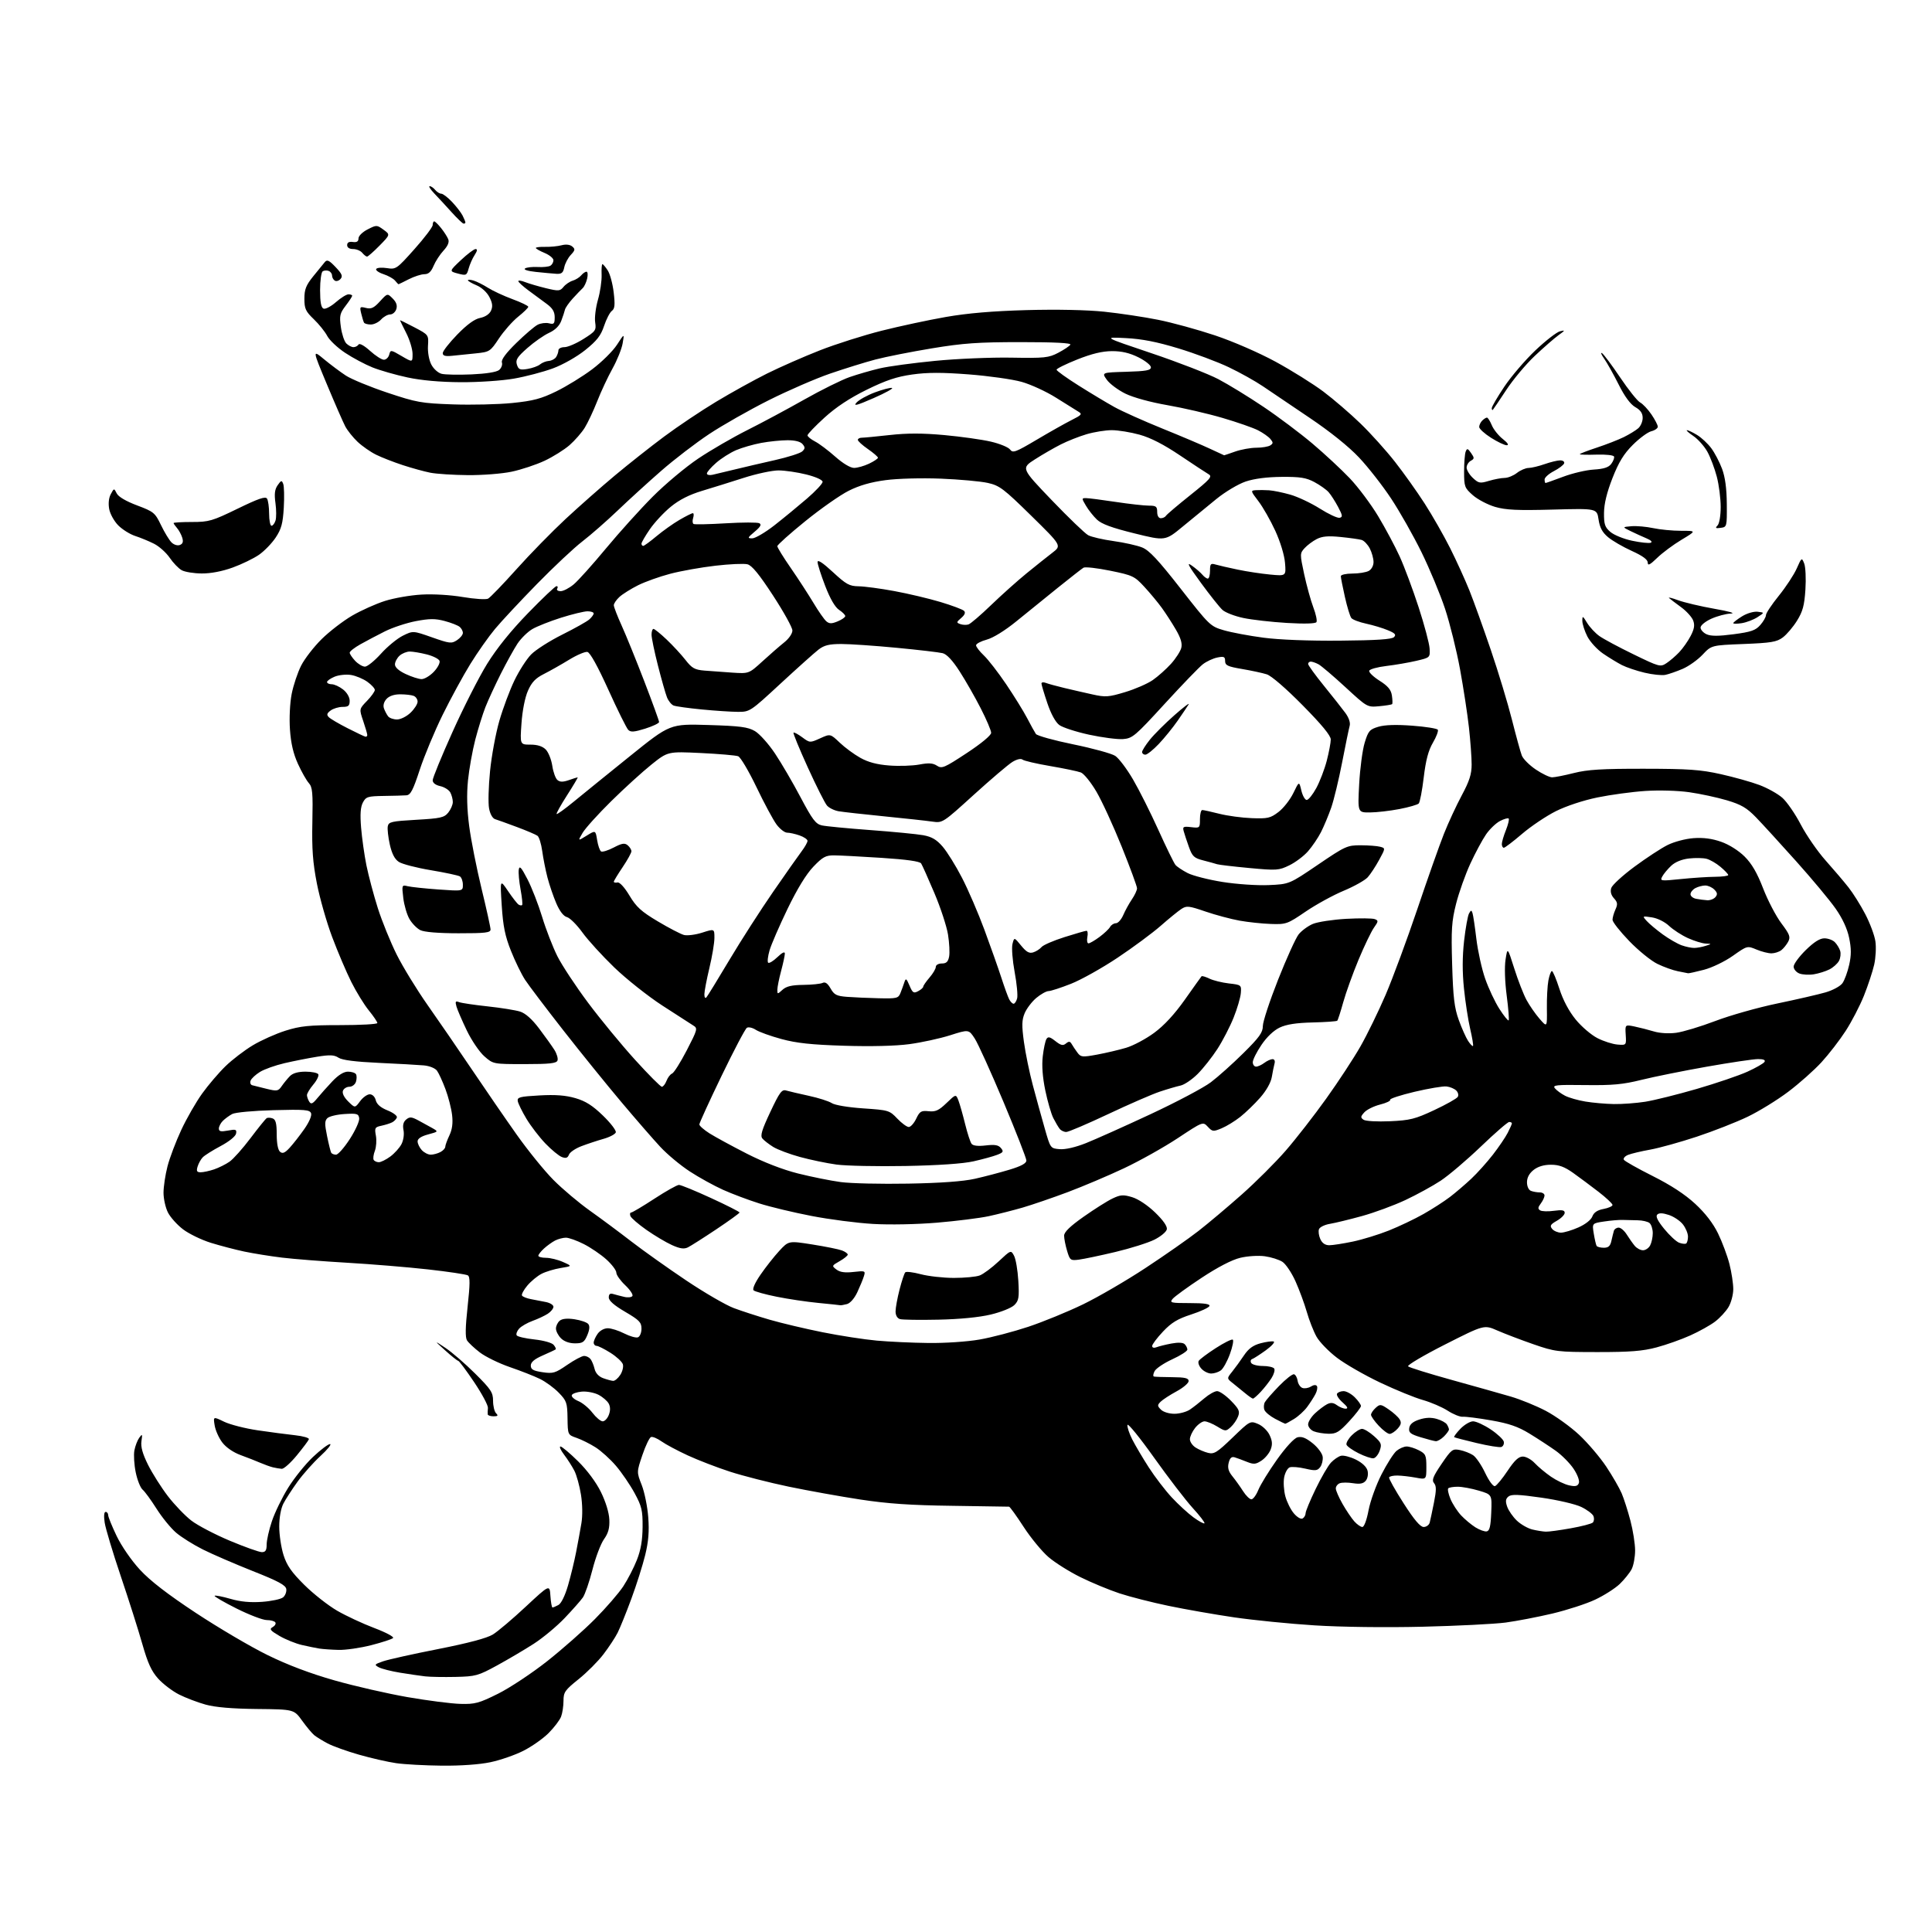 <?xml version="1.0" encoding="UTF-8" standalone="no"?>
<svg 
  version="1.1" 
  xmlns="http://www.w3.org/2000/svg" 
  xmlns:xlink="http://www.w3.org/1999/xlink" 
  xmlns:svg="http://www.w3.org/2000/svg"
  xmlns:rdf="http://www.w3.org/1999/02/22-rdf-syntax-ns#"
  xmlns:cc="http://creativecommons.org/ns#"
  xmlns:dc="http://purl.org/dc/elements/1.1/"
  viewBox="0 0 768 768"
  width="768"
  height="768"
>
<style>svg {background-color: white; }</style>"
<path stroke="none" fill="black" fill-rule="evenodd" d="M175.68,701.88C168.98,701.81 160.80,701.37 157.50,700.89C154.20,700.42 147.55,698.90 142.72,697.52C137.89,696.14 132.26,694.12 130.22,693.03C128.17,691.94 125.79,690.47 124.92,689.77C124.06,689.07 121.89,686.48 120.10,684.00C116.86,679.50 116.86,679.50 102.18,679.35C92.27,679.25 85.63,678.68 81.73,677.61C78.56,676.73 73.81,674.92 71.17,673.59C68.53,672.25 64.80,669.42 62.88,667.29C60.20,664.32 58.75,661.14 56.58,653.53C55.04,648.08 51.18,635.94 48.01,626.56C44.84,617.18 41.96,607.59 41.61,605.25C41.22,602.63 41.36,601.00 41.99,601.00C42.54,601.00 43.00,601.58 43.00,602.28C43.00,602.98 44.51,606.71 46.36,610.57C48.29,614.59 52.24,620.32 55.61,623.97C59.67,628.38 66.58,633.71 77.86,641.16C86.86,647.10 99.68,654.65 106.36,657.92C114.38,661.86 123.42,665.27 133.00,667.99C140.97,670.26 154.03,673.24 162.00,674.63C169.97,676.01 179.43,677.23 183.00,677.32C188.82,677.48 190.39,677.06 198.01,673.27C202.68,670.94 211.46,665.12 217.51,660.35C223.55,655.57 232.11,648.03 236.51,643.58C240.92,639.14 245.98,633.30 247.75,630.61C249.52,627.91 251.96,623.19 253.17,620.11C254.73,616.16 255.40,612.27 255.44,607.00C255.49,600.37 255.11,598.80 252.24,593.50C250.44,590.20 247.12,585.33 244.84,582.67C242.57,580.01 238.91,576.71 236.71,575.32C234.52,573.93 231.14,572.25 229.21,571.58C225.70,570.37 225.70,570.37 225.60,563.74C225.51,557.62 225.24,556.84 222.12,553.63C220.27,551.71 216.89,549.24 214.62,548.14C212.36,547.03 206.96,544.91 202.64,543.43C198.32,541.94 192.97,539.32 190.74,537.61C188.51,535.90 186.22,533.74 185.64,532.82C184.91,531.63 184.98,527.66 185.88,519.43C186.87,510.40 186.89,507.55 185.98,506.98C185.32,506.58 178.20,505.51 170.14,504.61C162.09,503.71 147.62,502.52 138.00,501.96C128.38,501.40 116.71,500.49 112.08,499.92C107.45,499.36 100.70,498.27 97.08,497.51C93.46,496.74 87.48,495.17 83.79,494.03C80.10,492.88 75.15,490.48 72.79,488.70C70.43,486.91 67.71,483.88 66.75,481.97C65.79,480.06 65.00,476.54 65.00,474.14C65.00,471.75 65.71,467.02 66.58,463.64C67.45,460.26 69.92,453.75 72.06,449.16C74.20,444.57 77.95,438.04 80.39,434.66C82.83,431.27 87.00,426.39 89.66,423.81C92.32,421.23 97.20,417.50 100.50,415.52C103.80,413.54 109.65,410.92 113.50,409.71C119.40,407.85 122.82,407.50 135.25,407.50C143.36,407.50 150.00,407.13 150.00,406.67C150.00,406.21 148.48,403.96 146.62,401.67C144.75,399.38 141.61,394.26 139.63,390.31C137.65,386.35 134.24,378.33 132.04,372.48C129.84,366.63 127.10,357.04 125.96,351.17C124.34,342.84 123.94,337.51 124.17,326.83C124.42,315.16 124.21,312.89 122.78,311.31C121.85,310.28 119.90,306.85 118.45,303.67C116.60,299.62 115.64,295.53 115.26,289.99C114.95,285.42 115.24,279.46 115.95,275.83C116.63,272.39 118.32,267.33 119.71,264.59C121.10,261.85 124.77,257.11 127.87,254.05C130.96,251.00 136.43,246.80 140.00,244.72C143.57,242.65 149.43,240.02 153.00,238.89C156.57,237.75 163.10,236.61 167.50,236.36C172.15,236.08 179.06,236.49 184.00,237.33C188.68,238.12 193.18,238.41 194.02,237.97C194.86,237.53 199.92,232.28 205.28,226.30C210.63,220.32 219.44,211.32 224.84,206.29C230.25,201.27 239.06,193.49 244.43,189.01C249.79,184.53 258.61,177.56 264.01,173.54C269.42,169.51 278.72,163.28 284.67,159.70C290.63,156.11 299.73,151.07 304.91,148.49C310.08,145.92 319.53,141.77 325.91,139.27C332.28,136.77 343.35,133.26 350.50,131.46C357.65,129.66 369.12,127.20 376.00,126.00C384.63,124.49 394.58,123.65 408.12,123.27C420.16,122.94 432.08,123.19 438.97,123.91C445.15,124.56 454.77,126.00 460.35,127.12C465.93,128.23 476.12,131.03 483.00,133.33C490.15,135.72 500.45,140.20 507.06,143.79C513.41,147.25 521.96,152.59 526.06,155.66C530.15,158.74 536.80,164.46 540.84,168.38C544.88,172.29 551.01,179.10 554.46,183.50C557.92,187.90 563.25,195.39 566.31,200.14C569.37,204.89 573.93,212.88 576.45,217.89C578.96,222.90 582.42,230.49 584.13,234.75C585.83,239.01 589.66,249.65 592.63,258.38C595.61,267.12 599.38,279.57 601.01,286.05C602.65,292.54 604.41,298.95 604.93,300.30C605.44,301.66 607.94,304.17 610.48,305.88C613.02,307.60 615.95,309.00 616.99,309.00C618.03,309.00 621.94,308.23 625.69,307.28C631.07,305.92 636.90,305.57 653.50,305.59C671.19,305.61 676.00,305.95 684.03,307.74C689.27,308.91 696.17,310.84 699.36,312.04C702.55,313.23 706.65,315.51 708.48,317.11C710.30,318.71 713.61,323.50 715.83,327.76C718.06,332.02 722.49,338.44 725.69,342.03C728.89,345.62 732.99,350.44 734.80,352.74C736.62,355.04 739.63,359.84 741.48,363.40C743.34,366.96 745.15,371.81 745.50,374.19C745.85,376.56 745.63,380.73 745.02,383.46C744.40,386.19 742.57,391.74 740.95,395.79C739.33,399.84 736.05,406.15 733.67,409.82C731.29,413.50 726.97,419.09 724.07,422.25C721.17,425.42 715.21,430.71 710.83,434.01C706.45,437.31 699.19,441.78 694.68,443.94C690.18,446.10 681.10,449.66 674.50,451.85C667.90,454.03 659.58,456.35 656.00,456.99C652.42,457.63 648.46,458.57 647.19,459.08C645.93,459.59 645.17,460.47 645.52,461.04C645.87,461.60 651.02,464.50 656.97,467.49C664.18,471.10 669.82,474.79 673.88,478.55C677.88,482.25 680.99,486.29 682.96,490.34C684.61,493.73 686.64,499.18 687.48,502.46C688.32,505.74 689.00,510.24 689.00,512.46C688.99,514.68 688.13,517.91 687.08,519.63C686.03,521.36 683.64,523.94 681.77,525.36C679.89,526.79 675.47,529.26 671.93,530.85C668.39,532.45 662.35,534.59 658.50,535.61C653.00,537.08 647.97,537.48 635.00,537.47C619.12,537.46 618.16,537.34 609.50,534.34C604.55,532.62 598.13,530.17 595.23,528.90C589.96,526.59 589.96,526.59 574.44,534.45C565.90,538.78 559.29,542.69 559.74,543.14C560.20,543.60 567.98,546.02 577.03,548.53C586.09,551.04 596.65,554.02 600.50,555.14C604.35,556.26 610.64,558.82 614.47,560.83C618.30,562.84 624.26,567.12 627.72,570.35C631.17,573.58 636.03,579.28 638.51,583.01C640.99,586.74 643.75,591.53 644.65,593.65C645.55,595.77 647.11,600.65 648.12,604.50C649.14,608.35 649.97,613.66 649.98,616.30C649.99,618.94 649.36,622.31 648.59,623.80C647.81,625.28 645.67,627.93 643.84,629.69C642.00,631.44 637.62,634.23 634.11,635.88C630.60,637.54 622.95,640.02 617.11,641.41C611.27,642.79 602.90,644.40 598.50,644.99C594.10,645.57 579.25,646.32 565.50,646.65C550.80,647.00 533.11,646.78 522.57,646.11C512.71,645.49 498.31,644.05 490.57,642.92C482.83,641.78 471.10,639.73 464.50,638.35C457.90,636.98 449.12,634.74 445.00,633.38C440.88,632.01 433.90,629.13 429.50,626.95C425.10,624.78 419.38,621.19 416.79,618.96C414.20,616.73 409.75,611.33 406.91,606.96C404.07,602.58 401.46,598.97 401.12,598.93C400.78,598.90 390.60,598.74 378.50,598.58C362.04,598.37 352.86,597.74 342.03,596.09C334.07,594.88 321.25,592.57 313.53,590.97C305.81,589.36 295.29,586.67 290.14,585.00C284.99,583.33 277.45,580.42 273.38,578.54C269.31,576.66 264.62,574.16 262.97,572.98C261.32,571.81 259.45,571.02 258.81,571.23C258.17,571.44 256.62,574.67 255.36,578.40C253.07,585.17 253.07,585.17 255.10,590.34C256.21,593.18 257.38,598.94 257.69,603.14C258.12,608.72 257.79,612.76 256.48,618.14C255.49,622.19 253.01,630.03 250.96,635.57C248.92,641.10 246.46,647.18 245.50,649.07C244.55,650.96 242.02,654.79 239.88,657.60C237.74,660.40 233.30,664.86 230.00,667.50C224.57,671.85 224.00,672.67 224.00,676.09C224.00,678.17 223.57,681.01 223.04,682.39C222.51,683.78 220.27,686.73 218.07,688.93C215.86,691.14 211.35,694.31 208.03,695.98C204.72,697.66 198.82,699.70 194.94,700.51C190.63,701.42 183.11,701.95 175.68,701.88zM181.05,666.60C176.35,666.70 170.93,666.61 169.00,666.38C167.07,666.16 162.61,665.50 159.07,664.93C155.54,664.35 151.72,663.39 150.59,662.78C148.69,661.76 148.81,661.60 152.29,660.39C154.35,659.68 164.21,657.48 174.20,655.52C186.19,653.15 193.58,651.19 195.93,649.73C197.90,648.52 203.78,643.55 209.00,638.67C218.50,629.82 218.50,629.82 218.80,634.41C218.97,636.93 219.34,639.00 219.62,639.00C219.90,639.00 220.96,638.56 221.98,638.01C223.09,637.41 224.60,634.34 225.79,630.26C226.87,626.54 228.32,620.58 229.01,617.00C229.71,613.42 230.66,608.25 231.12,605.50C231.62,602.52 231.55,597.92 230.94,594.12C230.38,590.62 229.20,586.34 228.31,584.62C227.43,582.91 225.59,580.04 224.23,578.25C222.87,576.46 222.23,575.00 222.79,575.00C223.36,575.00 226.51,577.64 229.78,580.87C233.41,584.43 236.98,589.24 238.88,593.12C240.78,596.97 242.10,601.30 242.22,604.05C242.37,607.44 241.82,609.44 240.08,611.88C238.80,613.69 236.74,619.13 235.51,623.97C234.27,628.82 232.56,633.79 231.70,635.02C230.84,636.25 227.58,639.94 224.45,643.22C221.33,646.50 215.78,651.11 212.13,653.46C208.49,655.80 201.92,659.67 197.55,662.06C190.08,666.14 189.07,666.42 181.05,666.60zM134.59,655.86C131.79,655.79 128.38,655.55 127.00,655.34C125.62,655.12 122.47,654.48 120.00,653.91C117.53,653.34 113.52,651.72 111.10,650.31C107.42,648.16 106.98,647.59 108.37,646.81C109.29,646.30 109.78,645.45 109.46,644.94C109.14,644.42 107.60,644.00 106.04,644.00C104.48,644.00 99.07,641.93 94.03,639.41C88.98,636.88 85.06,634.60 85.32,634.35C85.58,634.09 88.39,634.64 91.57,635.56C95.55,636.72 99.47,637.09 104.16,636.76C107.91,636.49 111.67,635.69 112.53,634.97C113.39,634.26 113.96,632.78 113.80,631.68C113.57,630.12 110.59,628.52 100.50,624.53C93.35,621.69 84.41,617.83 80.64,615.94C76.87,614.05 72.07,611.04 69.98,609.25C67.89,607.46 64.39,603.17 62.22,599.73C60.04,596.28 57.55,592.87 56.68,592.15C55.82,591.43 54.59,588.36 53.96,585.32C53.33,582.28 53.09,578.34 53.42,576.57C53.75,574.80 54.63,572.52 55.36,571.52C56.56,569.88 56.65,570.02 56.23,572.88C55.90,575.14 56.67,577.90 58.85,582.29C60.56,585.70 64.10,591.30 66.72,594.72C69.35,598.15 73.55,602.52 76.05,604.45C78.55,606.38 85.46,609.99 91.39,612.48C97.33,614.97 103.04,617.00 104.09,617.00C105.55,617.00 106.00,616.28 106.00,613.97C106.00,612.30 106.93,608.14 108.08,604.72C109.22,601.30 112.12,595.32 114.53,591.44C116.94,587.56 121.37,582.04 124.39,579.19C127.41,576.34 130.47,574.02 131.19,574.04C131.91,574.07 130.20,576.20 127.38,578.79C124.56,581.38 120.47,585.98 118.28,589.00C116.10,592.02 113.56,595.94 112.65,597.70C111.66,599.62 111.00,603.27 111.00,606.84C111.00,610.10 111.77,615.18 112.70,618.14C114.02,622.30 115.87,624.96 120.95,630.00C124.55,633.58 130.43,638.19 134.00,640.27C137.57,642.34 144.23,645.44 148.80,647.17C153.36,648.89 156.72,650.68 156.26,651.14C155.80,651.60 151.88,652.88 147.55,653.99C143.22,655.09 137.39,655.94 134.59,655.86zM591.00,608.75C592.14,608.54 592.57,606.73 592.79,601.29C593.09,594.10 593.09,594.10 587.86,592.55C584.99,591.70 581.22,591.00 579.49,591.00C577.75,591.00 576.05,591.28 575.71,591.63C575.36,591.97 575.76,593.88 576.59,595.88C577.43,597.87 579.32,600.79 580.80,602.38C582.29,603.96 584.85,606.10 586.50,607.14C588.15,608.17 590.17,608.90 591.00,608.75zM614.50,608.86C615.60,608.90 620.05,608.30 624.39,607.52C628.73,606.75 632.68,605.72 633.17,605.23C633.66,604.74 633.79,603.60 633.44,602.71C633.10,601.82 630.92,600.17 628.59,599.04C626.23,597.90 619.22,596.27 612.72,595.34C603.53,594.03 600.78,593.94 599.62,594.90C598.49,595.84 598.38,596.78 599.12,598.92C599.66,600.46 601.39,602.96 602.97,604.47C604.55,605.98 607.34,607.57 609.17,608.01C611.00,608.44 613.40,608.83 614.50,608.86zM541.56,607.00C542.26,607.00 543.30,604.21 544.02,600.37C544.71,596.72 547.02,590.31 549.16,586.12C551.30,581.93 553.98,577.71 555.13,576.75C556.28,575.79 558.09,575.00 559.16,575.00C560.23,575.00 562.43,575.69 564.05,576.53C566.73,577.91 567.00,578.52 567.00,583.11C567.00,588.18 567.00,588.18 562.75,587.38C560.41,586.95 557.15,586.57 555.50,586.55C553.85,586.52 552.36,586.86 552.18,587.29C552.01,587.73 554.59,592.34 557.93,597.54C562.16,604.15 564.58,607.00 565.93,607.00C566.99,607.00 568.07,606.21 568.33,605.25C568.58,604.29 569.35,600.69 570.03,597.26C571.00,592.38 571.00,590.71 570.06,589.57C569.08,588.39 569.63,586.96 573.03,581.95C576.96,576.17 577.41,575.83 580.31,576.41C582.00,576.75 584.36,577.66 585.54,578.44C586.73,579.21 588.90,582.39 590.37,585.50C591.90,588.72 593.57,590.98 594.27,590.75C594.95,590.53 597.20,587.80 599.28,584.68C602.05,580.52 603.67,579.00 605.35,579.00C606.62,579.00 608.74,580.17 610.08,581.61C611.41,583.04 614.30,585.46 616.50,586.98C618.70,588.50 621.96,590.06 623.75,590.45C626.26,591.00 627.14,590.79 627.62,589.55C627.97,588.63 627.10,586.24 625.56,583.92C624.10,581.70 620.88,578.45 618.41,576.69C615.95,574.94 611.25,571.87 607.98,569.87C603.44,567.10 599.86,565.86 592.77,564.62C587.67,563.73 582.60,563.08 581.50,563.19C580.40,563.29 577.70,562.21 575.50,560.78C573.30,559.36 568.86,557.45 565.63,556.53C562.40,555.62 554.75,552.50 548.63,549.59C542.51,546.69 534.79,542.26 531.49,539.75C528.18,537.24 524.51,533.46 523.33,531.34C522.15,529.23 520.41,524.80 519.47,521.50C518.52,518.20 516.50,512.73 514.98,509.34C513.46,505.95 511.12,502.47 509.79,501.60C508.46,500.73 505.31,499.73 502.78,499.38C500.21,499.03 495.92,499.30 493.01,500.00C489.73,500.78 484.08,503.71 477.66,507.95C472.07,511.64 466.88,515.41 466.13,516.33C464.87,517.87 465.41,518.00 472.96,518.00C478.70,518.00 481.05,518.35 480.78,519.15C480.57,519.78 477.30,521.30 473.51,522.53C468.11,524.28 465.68,525.75 462.31,529.32C459.94,531.83 458.00,534.41 458.00,535.05C458.00,535.75 458.70,535.94 459.75,535.54C460.71,535.16 463.39,534.50 465.69,534.07C468.35,533.57 470.27,533.67 470.94,534.34C471.52,534.92 472.00,535.89 472.00,536.49C472.00,537.09 469.31,538.82 466.01,540.33C462.72,541.84 459.56,543.96 458.98,545.04C458.40,546.12 458.28,547.09 458.71,547.20C459.15,547.31 462.43,547.43 466.00,547.45C471.08,547.49 472.50,547.83 472.50,549.00C472.50,549.82 470.34,551.66 467.69,553.09C465.05,554.52 462.21,556.37 461.37,557.20C460.02,558.55 460.03,558.89 461.50,560.36C462.43,561.29 464.74,562.00 466.85,562.00C468.89,562.00 471.67,561.24 473.03,560.32C474.39,559.40 476.98,557.37 478.78,555.82C480.59,554.27 482.86,553.00 483.83,553.00C484.80,553.00 487.28,554.72 489.34,556.83C492.53,560.10 492.94,561.02 492.15,563.08C491.65,564.41 490.33,566.31 489.23,567.30C487.29,569.04 487.11,569.04 483.86,567.06C482.01,565.93 479.75,565.01 478.82,565.00C477.90,565.00 476.21,566.19 475.07,567.63C473.93,569.08 473.00,571.10 473.00,572.11C473.00,573.12 474.01,574.61 475.25,575.41C476.49,576.21 478.73,577.17 480.24,577.54C482.64,578.13 483.82,577.39 489.96,571.47C496.86,564.81 496.97,564.75 500.06,566.03C501.81,566.75 503.83,568.68 504.66,570.41C505.77,572.74 505.88,574.18 505.11,576.20C504.55,577.68 502.90,579.68 501.44,580.63C499.17,582.12 498.36,582.18 495.65,581.10C493.92,580.40 491.73,579.59 490.80,579.31C489.57,578.94 488.90,579.55 488.42,581.48C487.92,583.46 488.31,584.88 489.90,586.84C491.09,588.30 492.99,590.96 494.13,592.75C495.27,594.54 496.76,596.00 497.45,596.00C498.13,596.00 499.38,594.31 500.21,592.25C501.05,590.19 504.38,584.78 507.61,580.23C511.17,575.23 514.42,571.71 515.81,571.35C517.48,570.92 519.16,571.59 521.81,573.73C523.85,575.37 525.63,577.78 525.79,579.10C525.95,580.42 525.50,582.26 524.79,583.20C523.68,584.66 522.87,584.74 518.85,583.80C516.29,583.20 513.51,582.98 512.66,583.30C511.81,583.63 510.82,585.42 510.47,587.29C510.12,589.15 510.34,592.55 510.95,594.82C511.57,597.10 513.10,600.17 514.37,601.64C515.70,603.18 517.17,604.02 517.84,603.60C518.48,603.21 519.00,602.27 519.00,601.52C519.00,600.76 520.79,596.44 522.99,591.90C525.18,587.36 527.92,582.65 529.07,581.42C530.23,580.19 532.01,578.97 533.04,578.70C534.07,578.43 536.74,579.11 538.97,580.21C541.50,581.47 543.24,583.12 543.62,584.62C543.97,586.00 543.66,587.70 542.91,588.61C541.95,589.77 540.60,590.03 537.88,589.60C535.83,589.27 533.45,589.27 532.58,589.61C531.71,589.94 531.00,590.87 531.00,591.68C531.00,592.48 532.20,595.25 533.67,597.82C535.13,600.39 537.24,603.51 538.34,604.75C539.44,605.99 540.89,607.00 541.56,607.00zM478.79,605.54C479.05,605.28 476.96,602.55 474.15,599.48C471.34,596.40 464.42,587.39 458.77,579.45C453.12,571.51 448.36,565.65 448.19,566.43C448.02,567.21 448.87,569.80 450.07,572.17C451.28,574.55 454.24,579.57 456.66,583.32C459.07,587.07 463.18,592.43 465.77,595.22C468.37,598.02 472.26,601.59 474.41,603.16C476.56,604.73 478.53,605.80 478.79,605.54zM112.00,583.88C111.17,583.82 109.60,583.55 108.50,583.29C107.40,583.02 105.15,582.21 103.50,581.50C101.85,580.78 98.33,579.40 95.68,578.43C92.75,577.36 89.88,575.40 88.38,573.43C87.02,571.65 85.64,568.58 85.33,566.62C84.75,563.06 84.75,563.06 89.07,565.15C91.45,566.30 97.46,567.84 102.44,568.57C107.43,569.30 114.11,570.19 117.31,570.53C120.50,570.88 122.97,571.59 122.79,572.12C122.62,572.65 120.45,575.53 117.99,578.53C115.52,581.53 112.83,583.94 112.00,583.88zM545.98,579.69C545.17,579.81 542.51,578.92 540.07,577.70C537.64,576.49 535.47,574.95 535.25,574.28C535.03,573.61 535.99,571.92 537.38,570.53C538.77,569.14 540.60,568.00 541.44,568.00C542.28,568.00 544.43,569.30 546.21,570.90C549.11,573.49 549.35,574.10 548.46,576.64C547.91,578.20 546.79,579.58 545.98,579.69zM596.80,575.20C596.08,575.45 591.67,574.74 587.00,573.63C582.33,572.52 578.31,571.47 578.07,571.30C577.84,571.12 578.93,569.63 580.51,567.99C582.09,566.35 584.36,565.00 585.57,565.00C586.78,565.00 589.96,566.46 592.63,568.25C595.30,570.04 597.62,572.23 597.79,573.12C597.96,574.02 597.51,574.95 596.80,575.20zM570.75,572.90C570.06,572.84 567.34,572.13 564.69,571.32C560.67,570.09 559.93,569.49 560.19,567.68C560.40,566.18 561.64,565.13 564.18,564.30C566.68,563.48 568.90,563.40 571.11,564.03C572.90,564.54 574.72,565.53 575.16,566.23C575.61,566.93 575.98,567.84 575.98,568.25C575.99,568.66 575.10,569.90 574.00,571.00C572.90,572.10 571.44,572.95 570.75,572.90zM528.10,569.94C526.12,569.90 523.49,569.47 522.25,568.97C521.01,568.47 520.00,567.23 520.00,566.22C520.00,565.20 521.24,563.22 522.75,561.81C524.26,560.40 526.41,558.78 527.51,558.21C529.00,557.45 530.04,557.55 531.46,558.59C532.52,559.37 534.08,559.99 534.94,559.97C536.03,559.95 535.65,559.19 533.69,557.47C532.15,556.11 531.16,554.55 531.50,554.00C531.84,553.45 533.01,553.00 534.10,553.00C535.20,553.00 537.20,554.10 538.55,555.45C539.90,556.80 541.00,558.36 541.00,558.91C541.00,559.46 538.91,562.18 536.35,564.95C532.37,569.27 531.18,569.99 528.10,569.94zM552.40,570.00C551.68,570.00 549.73,568.54 548.06,566.75C546.38,564.96 545.01,563.01 545.00,562.40C545.00,561.80 545.83,560.56 546.84,559.65C548.56,558.09 548.89,558.12 551.99,560.24C553.82,561.48 555.79,563.26 556.36,564.19C557.16,565.48 556.97,566.37 555.55,567.94C554.53,569.07 553.11,570.00 552.40,570.00zM510.88,565.96C510.67,565.93 508.87,565.05 506.87,563.99C504.88,562.94 502.96,561.35 502.62,560.45C502.28,559.56 502.36,558.18 502.81,557.38C503.25,556.58 505.80,553.68 508.47,550.93C511.13,548.19 513.80,546.10 514.41,546.30C515.01,546.49 515.65,547.66 515.83,548.89C516.01,550.12 516.85,551.39 517.71,551.72C518.57,552.05 520.08,551.80 521.09,551.18C522.21,550.47 523.13,550.41 523.50,551.00C523.83,551.53 523.55,552.98 522.88,554.23C522.22,555.48 520.74,557.77 519.60,559.31C518.46,560.86 516.12,563.00 514.40,564.06C512.67,565.13 511.09,565.98 510.88,565.96zM239.58,565.00C240.39,565.00 241.49,563.85 242.02,562.43C242.67,560.73 242.65,559.22 241.97,557.94C241.40,556.89 239.58,555.32 237.91,554.45C236.24,553.59 233.25,553.02 231.27,553.19C229.28,553.36 227.49,554.00 227.29,554.61C227.09,555.23 228.27,556.29 229.92,556.97C231.57,557.65 234.09,559.74 235.51,561.61C236.94,563.47 238.77,565.00 239.58,565.00zM196.20,563.00C194.99,563.00 193.95,562.66 193.88,562.25C193.82,561.84 193.86,560.68 193.96,559.68C194.06,558.68 191.60,554.07 188.48,549.43C185.36,544.79 182.52,540.98 182.16,540.96C181.80,540.93 179.47,539.08 177.00,536.84C172.50,532.77 172.50,532.77 177.11,535.84C179.65,537.53 184.94,542.10 188.86,546.00C195.18,552.28 196.00,553.53 196.00,556.85C196.00,558.91 196.54,561.14 197.20,561.80C198.13,562.73 197.91,563.00 196.20,563.00zM498.06,555.97C497.75,555.95 496.38,555.00 495.00,553.85C493.62,552.70 491.41,550.90 490.08,549.85C487.65,547.94 487.65,547.94 489.84,545.22C491.04,543.72 493.13,540.83 494.50,538.79C496.29,536.11 498.10,534.78 501.06,533.98C503.31,533.38 505.67,533.06 506.30,533.27C506.94,533.48 505.53,535.05 503.17,536.77C500.80,538.48 498.37,540.04 497.76,540.25C497.15,540.45 496.98,541.15 497.38,541.81C497.79,542.46 499.86,543.00 502.00,543.00C504.14,543.00 506.17,543.47 506.53,544.04C506.88,544.62 506.40,546.31 505.46,547.79C504.51,549.28 502.59,551.74 501.18,553.25C499.78,554.76 498.37,555.99 498.06,555.97zM243.73,548.92C244.40,548.96 245.68,547.90 246.56,546.55C247.44,545.20 247.91,543.29 247.59,542.30C247.27,541.31 245.05,539.26 242.65,537.75C240.25,536.24 237.77,535.00 237.15,535.00C236.52,535.00 236.00,534.43 236.00,533.72C236.00,533.02 236.70,531.44 237.56,530.22C238.45,528.94 240.16,528.00 241.60,528.00C242.96,528.00 245.91,528.93 248.14,530.07C250.37,531.21 252.83,531.90 253.60,531.60C254.37,531.31 255.00,529.76 255.00,528.16C255.00,525.65 254.13,524.76 248.50,521.46C244.12,518.90 242.00,517.04 242.00,515.76C242.00,514.42 242.52,514.02 243.75,514.39C244.71,514.67 246.69,515.19 248.14,515.53C249.59,515.88 251.06,515.71 251.40,515.17C251.73,514.62 250.43,512.69 248.51,510.87C246.58,509.05 245.00,506.81 245.00,505.90C245.00,504.98 243.22,502.62 241.04,500.65C238.86,498.68 234.82,495.93 232.07,494.54C229.32,493.14 226.12,492.00 224.97,492.00C223.81,492.00 221.89,492.51 220.68,493.12C219.48,493.74 217.49,495.17 216.25,496.30C215.01,497.43 214.00,498.72 214.00,499.17C214.00,499.63 215.36,500.00 217.03,500.00C218.70,500.00 221.74,500.74 223.78,501.65C227.50,503.30 227.50,503.30 222.90,504.05C220.37,504.46 216.94,505.50 215.27,506.36C213.60,507.22 211.06,509.33 209.61,511.05C208.17,512.77 207.22,514.55 207.50,515.01C207.79,515.47 209.37,516.11 211.01,516.42C212.66,516.74 215.35,517.26 217.00,517.58C218.65,517.90 220.00,518.75 220.00,519.46C220.00,520.18 218.99,521.43 217.75,522.24C216.51,523.04 213.79,524.32 211.71,525.07C209.63,525.82 207.22,527.21 206.36,528.15C205.51,529.10 205.07,530.30 205.39,530.82C205.71,531.34 208.88,532.07 212.42,532.45C216.09,532.85 219.40,533.77 220.08,534.60C220.74,535.40 221.11,536.20 220.89,536.39C220.68,536.58 218.36,537.67 215.75,538.81C212.42,540.27 211.00,541.47 211.00,542.83C211.00,544.37 211.95,544.92 215.63,545.47C219.85,546.10 220.70,545.85 225.45,542.58C228.31,540.61 231.35,539.00 232.20,539.00C233.06,539.00 234.20,539.56 234.74,540.25C235.28,540.94 236.01,542.70 236.36,544.17C236.76,545.85 238.01,547.20 239.75,547.84C241.26,548.39 243.05,548.88 243.73,548.92zM481.46,546.00C480.28,546.00 478.52,545.13 477.56,544.06C476.59,543.00 476.13,541.60 476.52,540.96C476.92,540.32 479.94,538.05 483.25,535.92C486.55,533.78 489.61,532.26 490.04,532.52C490.47,532.79 489.96,535.37 488.91,538.25C487.86,541.14 486.24,544.06 485.31,544.75C484.38,545.44 482.65,546.00 481.46,546.00zM228.55,534.00C226.33,534.00 224.25,533.25 223.00,532.00C221.90,530.90 221.00,529.16 221.00,528.12C221.00,527.09 221.67,525.69 222.49,525.01C223.48,524.19 225.47,523.99 228.41,524.43C230.84,524.80 233.28,525.64 233.83,526.30C234.51,527.11 234.39,528.56 233.46,530.75C232.29,533.55 231.60,534.00 228.55,534.00zM369.12,533.86C375.64,533.94 384.52,533.34 389.37,532.49C394.12,531.67 402.84,529.38 408.75,527.42C414.66,525.45 424.45,521.44 430.50,518.51C436.55,515.58 447.77,509.05 455.43,504.00C463.09,498.96 472.54,492.35 476.43,489.31C480.32,486.28 488.05,479.77 493.60,474.85C499.16,469.93 507.04,462.07 511.10,457.39C515.17,452.71 522.42,443.39 527.21,436.69C532.01,429.99 538.11,420.68 540.78,416.00C543.45,411.32 547.96,402.08 550.81,395.45C553.65,388.82 559.31,373.52 563.39,361.45C567.46,349.38 572.22,335.90 573.97,331.50C575.71,327.10 578.91,320.20 581.07,316.17C584.13,310.47 585.00,307.75 585.00,303.88C585.00,301.15 584.52,294.55 583.93,289.21C583.34,283.87 581.74,273.43 580.38,266.00C579.02,258.57 576.34,247.78 574.43,242.00C572.51,236.22 568.30,226.10 565.06,219.50C561.82,212.90 556.38,203.29 552.97,198.15C549.57,193.01 543.83,185.67 540.21,181.84C536.12,177.50 528.72,171.56 520.57,166.08C513.38,161.24 505.05,155.61 502.05,153.57C499.05,151.53 492.95,148.12 488.48,145.99C484.02,143.86 475.00,140.48 468.43,138.49C459.85,135.88 453.98,134.73 447.50,134.40C438.50,133.94 438.50,133.94 457.78,140.43C468.38,144.00 480.31,148.63 484.28,150.71C488.25,152.79 496.32,157.73 502.20,161.69C508.09,165.64 516.86,172.23 521.70,176.32C526.54,180.41 533.23,186.63 536.56,190.13C539.89,193.63 544.96,200.41 547.83,205.18C550.70,209.96 554.56,217.17 556.40,221.22C558.25,225.27 561.63,234.33 563.92,241.37C566.21,248.40 568.17,255.78 568.29,257.78C568.50,261.39 568.48,261.41 563.00,262.69C559.98,263.40 554.61,264.32 551.08,264.74C547.55,265.16 544.49,266.01 544.29,266.63C544.08,267.25 545.92,269.03 548.37,270.58C551.71,272.69 552.95,274.17 553.30,276.45C553.55,278.13 553.60,279.68 553.40,279.89C553.21,280.11 550.90,280.49 548.27,280.73C543.50,281.17 543.50,281.16 534.81,273.15C530.02,268.74 525.22,264.65 524.12,264.06C523.03,263.48 521.65,263.00 521.07,263.00C520.48,263.00 520.00,263.42 520.00,263.93C520.00,264.45 522.81,268.33 526.25,272.57C529.69,276.81 533.53,281.67 534.79,283.39C536.19,285.29 536.86,287.28 536.52,288.50C536.21,289.60 534.86,296.12 533.53,303.00C532.20,309.88 530.24,318.00 529.18,321.05C528.11,324.10 526.29,328.47 525.12,330.77C523.95,333.07 521.62,336.50 519.95,338.40C518.28,340.31 514.93,342.82 512.51,343.99C508.35,346.01 507.49,346.07 496.62,345.05C490.29,344.46 484.53,343.78 483.81,343.54C483.09,343.30 480.62,342.62 478.33,342.03C474.67,341.10 473.96,340.44 472.63,336.73C471.79,334.40 470.86,331.58 470.55,330.45C470.05,328.62 470.37,328.44 473.50,328.81C476.93,329.21 477.00,329.15 477.00,325.61C477.00,323.62 477.41,322.00 477.92,322.00C478.42,322.00 481.46,322.67 484.67,323.48C487.88,324.30 493.68,325.09 497.57,325.23C503.95,325.47 505.00,325.23 508.22,322.78C510.19,321.28 512.84,317.90 514.11,315.28C516.42,310.50 516.42,310.50 517.31,314.25C517.80,316.31 518.76,318.00 519.44,318.00C520.12,318.00 521.84,315.86 523.26,313.25C524.67,310.64 526.55,305.74 527.42,302.36C528.29,298.98 529.00,295.19 529.00,293.95C529.00,292.42 525.42,288.06 517.82,280.37C511.21,273.66 505.39,268.64 503.57,268.06C501.88,267.52 497.46,266.57 493.75,265.94C488.02,264.97 487.00,264.49 487.00,262.77C487.00,261.05 486.55,260.84 483.92,261.37C482.22,261.71 479.64,262.91 478.17,264.04C476.70,265.17 469.86,272.27 462.96,279.80C451.21,292.64 450.17,293.52 446.39,293.80C444.18,293.96 438.12,293.17 432.93,292.05C427.74,290.92 422.41,289.19 421.08,288.20C419.58,287.08 417.76,283.76 416.33,279.50C415.05,275.71 414.00,272.20 414.00,271.70C414.00,271.20 414.79,271.09 415.75,271.47C416.71,271.84 419.98,272.74 423.00,273.46C426.02,274.18 431.08,275.35 434.24,276.04C439.44,277.20 440.66,277.11 447.21,275.14C451.18,273.95 456.15,271.79 458.24,270.34C460.33,268.89 463.59,265.98 465.49,263.88C467.39,261.77 469.23,258.92 469.58,257.54C470.02,255.77 469.38,253.62 467.42,250.27C465.89,247.64 463.39,243.77 461.86,241.66C460.33,239.54 457.21,235.78 454.92,233.30C450.99,229.03 450.26,228.69 441.34,226.87C436.15,225.81 431.36,225.27 430.70,225.67C430.04,226.07 425.45,229.66 420.50,233.64C415.55,237.63 408.12,243.64 404.00,247.00C399.50,250.66 394.80,253.57 392.25,254.26C389.91,254.89 388.00,255.91 388.00,256.52C388.00,257.13 389.40,258.95 391.11,260.56C392.82,262.18 396.81,267.32 399.97,272.00C403.13,276.68 406.89,282.75 408.32,285.50C409.75,288.25 411.31,291.07 411.78,291.76C412.25,292.46 418.95,294.32 426.68,295.90C434.40,297.48 441.89,299.54 443.32,300.47C444.74,301.41 447.93,305.62 450.39,309.84C452.85,314.05 457.40,323.12 460.50,329.98C463.60,336.84 466.64,343.06 467.25,343.80C467.86,344.54 470.07,346.01 472.14,347.07C474.22,348.13 480.47,349.72 486.02,350.60C491.64,351.49 499.76,352.04 504.31,351.84C512.50,351.48 512.50,351.48 523.90,343.74C534.78,336.35 535.55,336.00 540.90,336.01C543.98,336.02 547.46,336.28 548.63,336.60C550.76,337.17 550.76,337.17 548.22,341.84C546.83,344.40 544.79,347.50 543.70,348.72C542.61,349.93 538.30,352.35 534.13,354.09C529.95,355.83 523.16,359.56 519.02,362.37C511.78,367.31 511.27,367.49 505.24,367.29C501.79,367.18 496.17,366.58 492.74,365.97C489.31,365.35 483.21,363.72 479.20,362.35C472.51,360.05 471.69,359.97 469.57,361.36C468.30,362.20 464.61,365.20 461.38,368.04C458.14,370.88 450.45,376.58 444.27,380.70C438.10,384.82 429.77,389.48 425.77,391.06C421.77,392.64 417.75,393.95 416.83,393.97C415.91,393.98 413.71,395.22 411.94,396.70C410.17,398.19 408.10,400.92 407.32,402.77C406.18,405.50 406.13,407.63 407.03,414.22C407.64,418.67 409.23,426.41 410.57,431.41C411.90,436.41 414.02,444.10 415.28,448.50C417.56,456.50 417.56,456.50 421.22,456.81C423.47,457.00 427.48,456.08 431.69,454.41C435.43,452.92 446.96,447.76 457.29,442.94C467.63,438.12 478.44,432.40 481.32,430.22C484.20,428.05 490.03,422.83 494.28,418.62C500.62,412.35 502.00,410.42 502.00,407.86C502.00,406.15 504.73,397.86 508.06,389.44C511.39,381.02 515.06,372.92 516.22,371.44C517.39,369.97 519.94,368.09 521.89,367.27C523.85,366.46 529.81,365.55 535.14,365.25C540.46,364.96 545.57,365.01 546.48,365.36C547.99,365.93 547.96,366.24 546.17,368.76C545.09,370.28 542.33,376.02 540.04,381.51C537.75,387.01 535.02,394.60 533.96,398.39C532.91,402.18 531.84,405.50 531.58,405.75C531.32,406.01 526.92,406.32 521.81,406.44C515.25,406.60 511.37,407.20 508.68,408.48C506.31,409.61 503.55,412.23 501.43,415.39C499.54,418.18 498.00,421.27 498.00,422.24C498.00,423.21 498.59,424.00 499.31,424.00C500.03,424.00 501.49,423.34 502.56,422.53C503.63,421.72 505.09,421.05 505.82,421.03C506.59,421.01 506.94,421.72 506.65,422.75C506.39,423.71 505.90,426.14 505.56,428.14C505.19,430.35 503.38,433.55 500.94,436.33C498.73,438.84 495.18,442.27 493.05,443.96C490.92,445.65 487.58,447.70 485.63,448.51C482.29,449.90 481.95,449.87 480.13,447.91C478.18,445.82 478.18,445.82 468.16,452.45C462.64,456.09 453.04,461.47 446.82,464.40C440.59,467.34 430.54,471.59 424.49,473.87C418.43,476.14 410.33,478.92 406.49,480.04C402.64,481.15 396.57,482.69 393.00,483.46C389.43,484.22 380.20,485.38 372.50,486.03C364.39,486.71 353.66,486.92 347.00,486.53C340.68,486.16 329.69,484.74 322.59,483.36C315.48,481.99 306.14,479.75 301.82,478.38C297.51,477.02 291.04,474.59 287.45,472.98C283.87,471.37 277.91,468.09 274.22,465.68C270.52,463.27 265.24,458.88 262.48,455.90C259.71,452.93 252.71,444.88 246.92,438.00C241.13,431.12 230.75,418.30 223.87,409.50C216.99,400.70 210.17,391.70 208.73,389.50C207.29,387.30 204.76,382.12 203.12,377.99C200.77,372.10 199.98,368.21 199.45,359.99C198.77,349.50 198.77,349.50 201.98,354.25C203.74,356.86 205.62,359.27 206.16,359.60C206.70,359.93 207.33,360.01 207.56,359.77C207.80,359.53 207.52,356.76 206.94,353.61C206.35,350.46 206.03,346.89 206.22,345.69C206.50,343.96 207.23,344.78 209.68,349.52C211.39,352.83 214.02,359.58 215.52,364.52C217.02,369.46 219.75,376.48 221.57,380.12C223.40,383.75 228.89,392.08 233.78,398.62C238.66,405.15 247.05,415.34 252.41,421.25C257.77,427.16 262.58,432.00 263.10,432.00C263.62,432.00 264.45,430.94 264.95,429.64C265.44,428.34 266.44,427.04 267.17,426.75C267.90,426.46 270.52,422.30 273.00,417.52C277.28,409.24 277.41,408.76 275.60,407.66C274.55,407.02 269.02,403.45 263.30,399.73C257.57,396.01 248.97,389.18 244.18,384.57C239.39,379.95 233.68,373.68 231.49,370.64C229.29,367.60 226.55,364.87 225.38,364.57C224.03,364.22 222.49,362.24 221.14,359.10C219.97,356.39 218.40,351.78 217.63,348.84C216.87,345.90 215.93,341.16 215.54,338.30C215.15,335.44 214.30,332.71 213.66,332.24C213.02,331.76 209.35,330.20 205.50,328.76C201.65,327.32 197.74,325.91 196.81,325.63C195.80,325.32 194.82,323.57 194.41,321.35C194.02,319.29 194.19,312.62 194.80,306.55C195.40,300.47 197.07,291.45 198.51,286.50C199.94,281.55 202.63,274.35 204.49,270.50C206.34,266.65 209.33,261.99 211.14,260.15C212.95,258.31 218.49,254.77 223.46,252.29C228.43,249.81 233.29,247.09 234.25,246.24C235.21,245.39 236.00,244.31 236.00,243.85C236.00,243.38 234.90,243.00 233.55,243.00C232.21,243.00 227.46,244.15 223.02,245.55C218.57,246.96 213.42,249.00 211.58,250.09C209.73,251.18 207.09,253.78 205.70,255.87C204.32,257.97 201.33,263.37 199.06,267.87C196.80,272.38 194.05,278.32 192.96,281.09C191.88,283.85 190.06,289.69 188.92,294.06C187.79,298.44 186.49,305.71 186.03,310.24C185.47,315.84 185.63,321.66 186.52,328.48C187.25,333.99 189.45,345.13 191.42,353.24C193.39,361.35 195.00,368.66 195.00,369.49C195.00,370.76 192.96,371.00 182.25,370.99C174.13,370.98 168.61,370.52 167.05,369.73C165.71,369.05 163.78,367.08 162.77,365.34C161.76,363.61 160.65,359.83 160.31,356.95C159.70,351.79 159.73,351.71 162.09,352.29C163.42,352.61 168.89,353.19 174.25,353.58C184.00,354.27 184.00,354.27 184.00,351.70C184.00,350.28 183.46,348.79 182.81,348.38C182.15,347.98 176.96,346.87 171.28,345.92C165.59,344.97 159.87,343.49 158.55,342.62C156.90,341.54 155.79,339.41 154.96,335.73C154.31,332.81 153.94,329.53 154.15,328.46C154.48,326.70 155.66,326.44 165.45,325.88C175.15,325.33 176.57,325.01 178.19,323.02C179.18,321.79 180.00,319.90 180.00,318.82C180.00,317.75 179.55,316.03 179.01,315.02C178.46,314.00 176.66,312.87 175.01,312.50C173.13,312.09 172.00,311.21 172.00,310.17C172.00,309.25 175.54,300.61 179.88,290.96C184.21,281.32 190.38,269.17 193.60,263.96C197.43,257.76 203.04,250.79 209.88,243.75C215.62,237.84 220.72,233.00 221.22,233.00C221.71,233.00 221.84,233.45 221.50,234.00C221.16,234.55 221.77,235.00 222.86,235.00C223.95,235.00 226.30,233.77 228.08,232.28C229.86,230.78 235.62,224.37 240.87,218.03C246.13,211.69 254.49,202.42 259.46,197.43C264.43,192.44 272.57,185.63 277.55,182.29C282.52,178.95 291.30,173.87 297.05,170.98C302.80,168.10 313.00,162.63 319.73,158.82C326.46,155.02 334.56,151.00 337.73,149.90C340.90,148.80 346.29,147.24 349.70,146.44C353.11,145.63 363.01,144.29 371.70,143.45C380.39,142.60 394.02,142.03 402.00,142.17C415.28,142.40 416.85,142.24 420.68,140.23C422.98,139.02 425.15,137.57 425.49,137.01C425.91,136.34 419.27,136.00 405.77,136.00C388.85,136.00 382.92,136.41 370.47,138.47C362.23,139.83 352.12,141.83 347.98,142.92C343.85,144.01 335.75,146.53 329.98,148.51C324.22,150.49 313.20,155.27 305.50,159.14C297.80,163.01 287.17,169.05 281.88,172.56C276.59,176.07 268.04,182.62 262.88,187.13C257.72,191.63 249.90,198.76 245.50,202.97C241.10,207.17 234.80,212.68 231.50,215.22C228.20,217.75 220.07,225.38 213.44,232.16C206.80,238.95 199.31,246.97 196.79,250.00C194.26,253.03 189.86,259.27 187.01,263.88C184.16,268.48 179.19,277.60 175.97,284.14C172.75,290.68 168.65,300.52 166.85,306.01C164.18,314.15 163.20,316.03 161.54,316.15C160.42,316.24 156.37,316.35 152.54,316.40C146.19,316.49 145.47,316.72 144.26,319.00C143.31,320.78 143.10,323.65 143.54,329.00C143.88,333.12 144.83,339.88 145.66,344.00C146.50,348.12 148.53,355.77 150.19,361.00C151.85,366.23 155.24,374.55 157.71,379.50C160.19,384.45 165.71,393.45 169.96,399.50C174.22,405.55 182.10,417.02 187.48,425.00C192.85,432.98 200.90,444.68 205.37,451.00C209.84,457.32 216.42,465.44 220.00,469.04C223.57,472.64 230.10,478.14 234.50,481.27C238.90,484.39 246.32,489.91 251.00,493.53C255.68,497.14 265.46,504.09 272.74,508.97C280.02,513.86 288.56,518.81 291.71,519.99C294.86,521.17 301.28,523.25 305.97,524.61C310.66,525.97 320.12,528.21 327.00,529.59C333.88,530.97 343.55,532.46 348.50,532.91C353.45,533.36 362.73,533.79 369.12,533.86zM373.00,524.59C365.57,524.75 358.71,524.65 357.75,524.36C356.68,524.05 356.00,522.87 356.00,521.32C356.00,519.93 356.71,516.02 357.58,512.64C358.45,509.26 359.47,506.18 359.85,505.78C360.23,505.38 363.01,505.72 366.02,506.52C369.03,507.32 374.96,507.98 379.18,507.99C383.41,507.99 388.04,507.56 389.46,507.01C390.89,506.47 394.26,503.97 396.96,501.44C401.86,496.86 401.86,496.86 403.10,499.18C403.79,500.46 404.55,504.93 404.80,509.13C405.19,515.80 404.99,517.01 403.23,518.77C402.10,519.90 397.95,521.57 393.85,522.55C389.23,523.66 381.48,524.41 373.00,524.59zM334.00,518.85C333.73,518.78 329.79,518.37 325.25,517.93C320.71,517.49 313.29,516.39 308.75,515.47C304.21,514.56 300.08,513.41 299.57,512.93C299.01,512.39 300.10,509.92 302.35,506.66C304.39,503.69 307.73,499.46 309.78,497.24C313.50,493.21 313.50,493.21 322.93,494.70C328.12,495.52 333.41,496.59 334.68,497.07C335.96,497.55 337.00,498.30 336.99,498.73C336.99,499.15 335.53,500.33 333.76,501.34C330.61,503.13 330.58,503.22 332.51,504.67C333.92,505.73 335.90,506.01 339.30,505.62C343.90,505.10 344.08,505.18 343.42,507.29C343.05,508.51 341.87,511.37 340.81,513.65C339.67,516.10 337.98,518.04 336.69,518.39C335.48,518.71 334.27,518.92 334.00,518.85zM428.93,500.72C425.52,501.16 425.32,501.01 424.18,497.22C423.53,495.05 423.00,492.34 423.00,491.20C423.00,489.76 425.35,487.48 430.77,483.66C435.04,480.65 440.20,477.39 442.23,476.43C445.42,474.91 446.50,474.83 450.03,475.89C452.46,476.62 456.18,479.09 459.16,481.96C462.37,485.06 464.06,487.47 463.84,488.65C463.65,489.67 461.42,491.53 458.87,492.80C456.33,494.06 449.35,496.26 443.37,497.68C437.39,499.10 430.90,500.46 428.93,500.72zM273.45,495.85C271.91,496.60 270.33,496.38 267.14,494.95C264.80,493.90 260.24,491.19 257.01,488.93C253.78,486.66 250.90,484.18 250.60,483.40C250.31,482.63 250.44,482.00 250.89,482.00C251.35,482.00 255.50,479.53 260.11,476.52C264.73,473.50 269.12,471.03 269.89,471.02C270.65,471.01 276.39,473.36 282.64,476.24C288.89,479.11 293.99,481.70 293.99,481.99C293.98,482.27 289.81,485.28 284.74,488.67C279.66,492.06 274.58,495.29 273.45,495.85zM653.12,497.00C654.12,497.00 655.40,496.13 655.96,495.07C656.53,494.00 657.00,491.81 657.00,490.19C657.00,488.57 656.42,486.77 655.72,486.18C655.01,485.59 652.87,485.10 650.97,485.08C649.06,485.06 646.38,485.00 645.00,484.94C643.62,484.89 640.33,485.16 637.69,485.56C632.87,486.27 632.87,486.27 633.55,490.39C633.92,492.65 634.43,494.84 634.67,495.25C634.92,495.66 636.21,496.00 637.54,496.00C639.37,496.00 640.11,495.33 640.56,493.25C640.90,491.74 641.34,489.94 641.55,489.25C641.76,488.56 642.62,488.00 643.45,488.00C644.28,488.00 645.72,489.24 646.66,490.75C647.61,492.26 649.04,494.29 649.84,495.25C650.65,496.21 652.12,497.00 653.12,497.00zM528.41,495.00C529.76,495.00 533.99,494.34 537.81,493.54C541.62,492.74 548.06,490.76 552.12,489.14C556.18,487.52 562.37,484.57 565.88,482.58C569.39,480.59 574.12,477.54 576.38,475.81C578.65,474.08 582.45,470.82 584.84,468.58C587.23,466.34 591.10,462.02 593.45,459.00C595.79,455.98 598.45,452.06 599.35,450.30C600.26,448.54 601.00,446.85 601.00,446.55C601.00,446.25 600.52,446.00 599.93,446.00C599.34,446.00 594.28,450.39 588.68,455.76C583.08,461.12 575.89,467.24 572.69,469.35C569.50,471.46 563.17,474.92 558.64,477.05C554.10,479.18 546.36,482.03 541.44,483.39C536.52,484.75 530.79,486.14 528.70,486.49C526.61,486.83 524.63,487.79 524.32,488.62C524.00,489.45 524.24,491.22 524.85,492.56C525.58,494.18 526.78,495.00 528.41,495.00zM670.25,494.32C670.66,494.08 671.00,492.84 671.00,491.58C671.00,490.31 670.09,488.12 668.98,486.71C667.88,485.30 665.36,483.61 663.39,482.96C660.93,482.15 659.49,482.11 658.78,482.82C658.07,483.53 658.94,485.31 661.58,488.54C663.69,491.11 666.34,493.57 667.46,493.99C668.58,494.42 669.84,494.57 670.25,494.32zM620.50,490.00C621.73,490.00 624.85,489.07 627.42,487.93C630.21,486.70 632.46,484.93 632.98,483.56C633.58,481.97 634.98,481.04 637.43,480.58C639.39,480.21 641.00,479.49 641.00,478.99C641.00,478.48 638.51,476.14 635.46,473.78C632.41,471.43 627.86,468.04 625.35,466.25C621.91,463.81 619.71,463.00 616.52,463.00C613.73,463.00 611.36,463.71 609.63,465.07C607.90,466.44 607.00,468.11 607.00,469.97C607.00,471.61 607.66,473.04 608.58,473.39C609.45,473.73 611.03,474.00 612.08,474.00C613.14,474.00 613.99,474.56 613.97,475.25C613.95,475.94 613.28,477.37 612.47,478.44C611.33,479.94 611.28,480.55 612.23,481.14C612.90,481.56 615.38,481.64 617.73,481.31C620.99,480.87 622.00,481.06 621.99,482.11C621.99,482.88 620.59,484.29 618.88,485.27C616.31,486.73 615.99,487.28 617.01,488.52C617.69,489.33 619.26,490.00 620.50,490.00zM361.00,470.51C373.89,470.28 382.87,469.63 387.50,468.59C391.35,467.73 397.54,466.10 401.25,464.98C405.96,463.56 408.00,462.45 408.00,461.32C408.00,460.44 403.92,449.99 398.93,438.10C393.94,426.22 388.79,414.85 387.48,412.84C385.09,409.18 385.09,409.18 377.68,411.54C373.61,412.83 366.29,414.42 361.43,415.07C355.95,415.80 346.12,416.04 335.55,415.70C322.55,415.30 316.63,414.66 310.63,413.03C306.31,411.86 301.71,410.20 300.43,409.36C299.14,408.52 297.55,408.16 296.90,408.56C296.24,408.97 291.72,417.55 286.85,427.64C281.98,437.73 278.00,446.43 278.00,446.98C278.00,447.53 279.83,449.13 282.07,450.55C284.31,451.96 290.95,455.57 296.82,458.57C303.54,462.00 311.09,464.93 317.20,466.47C322.54,467.81 330.19,469.35 334.20,469.89C338.22,470.43 350.27,470.71 361.00,470.51zM79.78,466.00C80.84,466.00 83.23,465.48 85.10,464.85C86.97,464.21 89.73,462.84 91.24,461.79C92.75,460.74 96.50,456.53 99.57,452.45C102.65,448.36 105.54,444.79 105.99,444.50C106.45,444.22 107.54,444.27 108.41,444.60C109.61,445.06 110.00,446.63 110.00,450.98C110.00,454.57 110.50,457.17 111.33,457.86C112.35,458.70 113.25,458.32 115.17,456.23C116.55,454.73 119.16,451.39 120.97,448.81C122.93,446.01 124.01,443.47 123.65,442.52C123.12,441.14 121.13,440.98 108.74,441.31C100.68,441.53 93.50,442.19 92.30,442.84C91.12,443.47 89.45,444.70 88.58,445.56C87.71,446.43 87.00,447.81 87.00,448.62C87.00,449.77 87.79,449.94 90.60,449.42C93.76,448.82 94.15,448.97 93.84,450.62C93.64,451.71 91.04,453.80 87.71,455.57C84.53,457.26 81.31,459.29 80.57,460.07C79.82,460.86 78.91,462.51 78.54,463.75C78.00,465.54 78.26,466.00 79.78,466.00zM360.00,463.50C348.73,463.71 336.35,463.45 332.50,462.93C328.65,462.40 322.13,461.05 318.02,459.92C313.91,458.80 309.12,457.00 307.38,455.93C305.65,454.85 303.70,453.35 303.06,452.57C302.15,451.47 302.82,449.22 306.20,442.04C309.89,434.20 310.78,432.98 312.50,433.49C313.60,433.81 317.65,434.76 321.50,435.60C325.35,436.43 329.46,437.74 330.63,438.50C331.87,439.31 337.13,440.19 343.13,440.60C353.21,441.28 353.59,441.39 356.68,444.65C358.43,446.49 360.49,448.00 361.25,448.00C362.01,448.00 363.34,446.51 364.21,444.69C365.60,441.77 366.18,441.42 369.14,441.73C371.89,442.02 373.18,441.44 376.25,438.48C380.00,434.87 380.00,434.87 381.02,437.54C381.57,439.01 382.76,443.20 383.66,446.86C384.56,450.51 385.71,454.04 386.22,454.69C386.83,455.47 388.79,455.69 391.86,455.33C395.45,454.91 396.88,455.15 397.89,456.37C399.04,457.75 398.83,458.12 396.36,459.07C394.79,459.68 390.57,460.84 387.00,461.64C382.87,462.58 373.04,463.25 360.00,463.50zM150.60,462.00C151.41,462.00 153.46,460.99 155.14,459.75C156.82,458.51 158.82,456.29 159.59,454.82C160.38,453.30 160.73,450.90 160.40,449.26C160.01,447.28 160.33,445.97 161.46,445.03C162.85,443.88 163.58,443.93 166.30,445.38C168.06,446.32 170.58,447.70 171.91,448.46C174.30,449.84 174.30,449.84 170.16,450.96C167.44,451.69 166.00,452.64 166.00,453.71C166.00,454.61 166.74,456.17 167.65,457.17C168.57,458.18 170.17,459.00 171.22,459.00C172.27,459.00 174.00,458.53 175.07,457.96C176.13,457.40 177.00,456.45 177.00,455.87C177.00,455.28 177.74,453.25 178.63,451.36C179.77,448.97 180.10,446.47 179.71,443.20C179.40,440.60 178.22,435.98 177.07,432.93C175.93,429.88 174.42,426.59 173.72,425.63C172.98,424.62 170.75,423.72 168.47,423.51C166.29,423.31 158.25,422.86 150.62,422.51C141.27,422.08 136.04,421.42 134.58,420.46C132.85,419.32 131.17,419.24 126.10,420.06C122.63,420.62 116.80,421.77 113.14,422.62C109.49,423.46 105.08,425.03 103.35,426.10C101.62,427.17 99.94,428.72 99.62,429.56C99.30,430.39 99.59,431.22 100.27,431.40C100.95,431.58 103.53,432.22 106.00,432.83C110.15,433.84 110.62,433.75 112.00,431.73C112.83,430.53 114.29,428.75 115.25,427.77C116.40,426.60 118.52,426.00 121.44,426.00C123.88,426.00 126.17,426.46 126.51,427.02C126.86,427.58 125.99,429.42 124.57,431.10C123.16,432.78 122.01,434.68 122.02,435.33C122.02,435.97 122.44,437.14 122.93,437.93C123.66,439.08 124.29,438.81 126.17,436.51C127.45,434.95 130.13,431.94 132.13,429.83C134.50,427.33 136.66,426.00 138.32,426.00C139.73,426.00 141.16,426.45 141.51,427.01C141.85,427.56 141.84,428.91 141.50,430.01C141.15,431.11 139.98,432.00 138.90,432.00C137.82,432.00 136.66,432.71 136.33,433.59C135.95,434.57 136.75,436.19 138.41,437.84C141.11,440.50 141.11,440.50 143.14,437.75C144.25,436.24 145.98,435.00 146.97,435.00C148.05,435.00 149.03,435.97 149.38,437.39C149.79,438.99 151.32,440.31 154.07,441.41C156.31,442.31 157.98,443.56 157.77,444.20C157.55,444.84 156.73,445.70 155.94,446.12C155.15,446.54 153.22,447.15 151.65,447.49C149.03,448.04 148.85,448.36 149.42,451.42C149.76,453.25 149.58,455.97 149.02,457.46C148.45,458.95 148.24,460.58 148.55,461.08C148.86,461.59 149.78,462.00 150.60,462.00zM226.18,458.98C225.67,460.31 224.96,460.55 223.35,459.94C222.17,459.50 219.22,457.07 216.79,454.54C214.37,452.01 210.98,447.59 209.26,444.72C207.54,441.85 206.00,438.70 205.82,437.73C205.54,436.16 206.57,435.89 214.42,435.45C220.83,435.09 224.85,435.40 228.74,436.53C232.77,437.70 235.55,439.46 239.68,443.46C242.73,446.41 245.03,449.42 244.79,450.14C244.54,450.87 242.36,452.02 239.92,452.71C237.49,453.40 233.55,454.70 231.18,455.60C228.80,456.49 226.55,458.01 226.18,458.98zM133.58,459.00C134.39,459.00 136.85,456.20 139.06,452.78C141.27,449.36 142.95,445.65 142.79,444.53C142.53,442.72 141.90,442.54 137.00,442.84C133.97,443.02 130.89,443.76 130.15,444.47C129.05,445.53 129.03,446.83 130.02,451.63C130.68,454.86 131.42,457.84 131.67,458.25C131.92,458.66 132.78,459.00 133.58,459.00zM423.87,449.98C422.98,449.99 421.80,449.44 421.25,448.75C420.70,448.06 419.56,446.13 418.71,444.46C417.86,442.79 416.43,437.84 415.52,433.46C414.44,428.25 414.09,423.58 414.51,419.93C414.86,416.87 415.52,413.77 415.98,413.03C416.63,411.97 417.36,412.14 419.54,413.86C421.74,415.58 422.57,415.77 423.74,414.80C424.89,413.85 425.37,413.90 426.03,415.05C426.49,415.85 427.51,417.38 428.31,418.45C429.65,420.25 430.22,420.30 436.13,419.22C439.63,418.57 444.82,417.35 447.65,416.51C450.49,415.67 455.50,413.00 458.80,410.57C462.78,407.64 466.88,403.20 471.03,397.33C474.46,392.47 477.43,388.31 477.63,388.09C477.83,387.86 479.23,388.28 480.75,389.01C482.26,389.75 485.75,390.61 488.50,390.93C493.42,391.49 493.50,391.55 493.25,394.75C493.11,396.54 491.82,400.93 490.38,404.52C488.94,408.11 486.05,413.71 483.95,416.96C481.84,420.22 478.31,424.69 476.09,426.91C473.87,429.13 470.80,431.21 469.28,431.53C467.75,431.86 464.02,432.95 461.00,433.96C457.98,434.97 448.75,438.98 440.50,442.88C432.25,446.77 424.77,449.96 423.87,449.98zM552.53,445.71C560.53,445.35 562.54,444.84 570.14,441.28C574.86,439.07 579.06,436.71 579.48,436.03C579.90,435.36 579.62,434.21 578.87,433.49C578.12,432.76 576.38,432.03 575.00,431.88C573.62,431.72 567.92,432.68 562.32,434.00C556.72,435.33 552.35,436.76 552.61,437.18C552.87,437.60 551.07,438.46 548.60,439.08C546.14,439.70 543.33,441.09 542.35,442.16C540.82,443.85 540.78,444.26 542.04,445.12C542.86,445.68 547.46,445.93 552.53,445.71zM641.50,438.88C644.80,438.94 650.42,438.52 654.00,437.96C657.58,437.39 666.80,435.10 674.50,432.86C682.20,430.62 691.25,427.54 694.61,426.02C697.98,424.49 701.04,422.74 701.42,422.12C701.88,421.38 701.02,421.00 698.86,421.00C697.06,421.00 687.92,422.36 678.55,424.01C669.17,425.67 657.45,428.03 652.50,429.26C645.16,431.09 641.04,431.47 630.19,431.33C618.50,431.17 617.03,431.33 618.12,432.64C618.80,433.46 620.60,434.78 622.13,435.57C623.66,436.36 627.29,437.40 630.20,437.88C633.12,438.37 638.20,438.82 641.50,438.88zM208.57,423.00C196.07,423.00 196.07,423.00 192.54,419.90C190.60,418.20 187.46,413.59 185.57,409.65C183.68,405.72 181.82,401.42 181.45,400.10C180.89,398.11 181.06,397.81 182.48,398.36C183.43,398.72 188.54,399.48 193.85,400.05C199.16,400.62 204.96,401.56 206.75,402.12C208.88,402.80 211.48,405.11 214.29,408.83C216.65,411.95 219.38,415.77 220.37,417.33C221.35,418.89 221.91,420.80 221.61,421.58C221.18,422.70 218.44,423.00 208.57,423.00zM585.54,415.79C585.75,415.58 585.25,412.54 584.43,409.04C583.61,405.53 582.49,398.29 581.95,392.95C581.27,386.36 581.29,380.29 582.00,373.99C582.58,368.90 583.46,364.01 583.96,363.12C584.74,361.72 584.93,361.70 585.35,363.00C585.62,363.82 586.31,368.43 586.88,373.24C587.46,378.05 589.02,385.15 590.37,389.01C591.71,392.87 594.26,398.29 596.03,401.05C597.81,403.82 599.46,405.87 599.71,405.62C599.96,405.37 599.61,400.95 598.94,395.80C598.21,390.25 598.02,384.40 598.48,381.46C599.25,376.50 599.25,376.50 601.95,385.00C603.43,389.68 605.62,395.30 606.81,397.50C608.00,399.70 610.33,403.06 611.99,404.97C615.01,408.44 615.01,408.44 614.91,400.97C614.85,396.86 615.12,391.81 615.51,389.75C615.90,387.69 616.53,386.00 616.91,386.00C617.29,386.00 618.63,389.17 619.88,393.06C621.33,397.56 623.67,401.97 626.35,405.26C628.65,408.09 632.56,411.43 635.02,412.68C637.48,413.94 641.08,415.08 643.00,415.23C646.50,415.50 646.50,415.50 646.25,411.38C645.99,407.27 645.99,407.27 649.75,408.05C651.81,408.48 655.28,409.36 657.45,410.02C659.78,410.72 663.42,410.94 666.32,410.55C669.03,410.19 676.03,408.08 681.87,405.86C687.72,403.63 698.80,400.50 706.50,398.90C714.20,397.30 722.84,395.31 725.70,394.48C728.62,393.63 731.57,392.02 732.42,390.81C733.25,389.62 734.45,386.34 735.08,383.53C735.95,379.67 735.94,377.03 735.06,372.81C734.31,369.18 732.43,365.11 729.70,361.21C727.39,357.90 720.33,349.42 714.00,342.36C707.67,335.29 700.48,327.42 698.00,324.87C694.35,321.11 692.16,319.83 686.45,318.13C682.58,316.98 675.83,315.53 671.45,314.91C666.89,314.27 659.45,314.06 653.99,314.42C648.76,314.77 640.21,315.93 634.99,317.00C629.40,318.15 622.62,320.39 618.50,322.45C614.65,324.38 608.60,328.44 605.05,331.48C601.50,334.51 598.23,337.00 597.80,337.00C597.36,337.00 597.00,336.33 597.00,335.52C597.00,334.71 597.73,332.21 598.63,329.98C599.52,327.74 600.01,325.68 599.72,325.38C599.43,325.09 597.88,325.53 596.28,326.36C594.68,327.18 592.18,329.58 590.73,331.68C589.28,333.78 586.46,339.03 584.47,343.34C582.49,347.64 579.94,354.81 578.82,359.25C577.05,366.25 576.84,369.48 577.25,383.42C577.64,396.52 578.13,400.60 579.88,405.45C581.06,408.72 582.73,412.47 583.59,413.78C584.46,415.10 585.33,416.00 585.54,415.79zM402.92,399.00C403.39,399.00 404.02,398.04 404.33,396.86C404.63,395.69 404.19,390.96 403.33,386.36C402.48,381.77 402.09,376.77 402.47,375.26C403.16,372.52 403.16,372.52 405.90,375.88C408.00,378.45 409.14,379.09 410.73,378.58C411.88,378.22 413.36,377.27 414.03,376.47C414.69,375.67 418.80,373.89 423.17,372.51C427.53,371.13 431.47,370.00 431.91,370.00C432.36,370.00 432.51,371.12 432.24,372.50C431.98,373.88 432.18,375.00 432.69,375.00C433.20,375.00 435.15,373.87 437.03,372.48C438.91,371.09 440.82,369.29 441.27,368.48C441.73,367.67 442.77,367.00 443.60,367.00C444.43,367.00 445.73,365.54 446.51,363.75C447.28,361.96 448.83,359.15 449.95,357.50C451.07,355.85 451.99,353.88 451.99,353.12C452.00,352.36 449.26,344.93 445.92,336.62C442.57,328.30 438.04,318.44 435.84,314.70C433.64,310.95 430.86,307.52 429.65,307.06C428.44,306.60 422.96,305.46 417.47,304.52C411.99,303.59 407.03,302.43 406.45,301.95C405.82,301.43 404.21,301.81 402.45,302.88C400.83,303.87 393.93,309.74 387.11,315.93C374.78,327.13 374.71,327.18 370.61,326.60C368.35,326.27 359.75,325.33 351.50,324.51C343.25,323.69 335.10,322.78 333.39,322.49C331.68,322.20 329.59,321.18 328.75,320.23C327.91,319.28 324.48,312.46 321.12,305.08C317.76,297.70 315.20,291.47 315.43,291.24C315.66,291.01 317.21,291.84 318.89,293.08C321.92,295.32 321.97,295.32 326.01,293.50C330.07,291.66 330.07,291.66 333.79,295.20C335.83,297.15 339.52,299.87 342.00,301.25C345.12,303.00 348.64,303.93 353.50,304.30C357.35,304.60 362.72,304.42 365.42,303.92C369.18,303.21 370.85,303.32 372.46,304.38C374.39,305.65 375.38,305.23 384.28,299.37C390.10,295.54 394.00,292.30 394.00,291.31C394.00,290.40 392.14,286.02 389.86,281.58C387.59,277.13 383.81,270.52 381.47,266.89C378.68,262.54 376.36,260.06 374.73,259.65C373.37,259.30 365.15,258.34 356.46,257.51C347.78,256.68 337.89,256.00 334.47,256.00C329.60,256.00 327.65,256.48 325.38,258.22C323.80,259.44 317.01,265.52 310.30,271.72C298.26,282.86 298.05,283.00 293.30,282.97C290.66,282.96 284.20,282.53 278.95,282.02C273.69,281.51 268.67,280.81 267.79,280.47C266.91,280.13 265.71,278.65 265.13,277.18C264.55,275.71 262.93,270.02 261.54,264.55C260.14,259.07 259.00,253.56 259.00,252.30C259.00,251.03 259.35,250.00 259.77,250.00C260.20,250.00 262.56,251.91 265.02,254.25C267.48,256.59 270.85,260.23 272.50,262.35C275.05,265.63 276.17,266.25 280.00,266.57C282.48,266.77 287.47,267.14 291.10,267.38C297.70,267.81 297.70,267.81 303.10,262.88C306.07,260.16 309.96,256.78 311.75,255.35C313.60,253.88 315.00,251.84 314.99,250.63C314.99,249.46 311.52,243.20 307.29,236.72C301.75,228.23 298.90,224.76 297.11,224.31C295.73,223.97 290.00,224.22 284.37,224.88C278.73,225.53 270.66,226.97 266.44,228.08C262.21,229.19 256.44,231.25 253.62,232.66C250.81,234.07 247.49,236.15 246.25,237.28C245.01,238.42 244.00,239.90 244.00,240.58C244.00,241.26 245.40,244.89 247.11,248.66C248.82,252.42 252.87,262.39 256.11,270.81C259.35,279.24 262.00,286.53 262.00,287.01C262.00,287.50 259.52,288.68 256.49,289.64C252.11,291.01 250.72,291.12 249.74,290.14C249.06,289.46 245.50,282.29 241.84,274.20C237.60,264.85 234.57,259.38 233.50,259.16C232.58,258.97 229.28,260.38 226.17,262.29C223.05,264.20 218.55,266.74 216.17,267.94C212.88,269.60 211.35,271.20 209.87,274.57C208.69,277.22 207.66,282.44 207.30,287.51C206.70,296.00 206.70,296.00 210.85,296.00C213.61,296.00 215.64,296.64 216.93,297.93C217.99,298.99 219.16,301.90 219.54,304.40C219.91,306.89 220.83,309.45 221.59,310.07C222.60,310.91 223.79,310.92 226.13,310.11C227.87,309.50 229.45,309.00 229.64,309.00C229.83,309.00 227.94,312.20 225.43,316.11C222.93,320.01 221.05,323.38 221.26,323.59C221.47,323.80 224.53,321.59 228.07,318.68C231.61,315.77 241.67,307.62 250.42,300.57C266.35,287.74 266.35,287.74 281.55,288.20C294.27,288.59 297.29,288.99 300.09,290.62C301.93,291.70 305.53,295.71 308.08,299.54C310.64,303.37 315.22,311.21 318.26,316.98C322.90,325.75 324.26,327.56 326.65,328.10C328.22,328.46 336.93,329.30 346.00,329.97C355.07,330.64 364.52,331.56 367.00,332.01C370.39,332.63 372.29,333.74 374.71,336.54C376.48,338.58 379.94,344.15 382.40,348.92C384.87,353.69 388.87,362.97 391.30,369.55C393.73,376.12 396.75,384.65 398.00,388.50C399.25,392.35 400.67,396.29 401.17,397.25C401.66,398.21 402.45,399.00 402.92,399.00zM280.82,396.45C281.28,395.93 285.41,389.20 290.00,381.50C294.59,373.80 302.40,361.65 307.34,354.50C312.28,347.35 317.38,340.11 318.66,338.41C319.95,336.70 321.00,334.84 321.00,334.25C321.00,333.67 319.58,332.70 317.85,332.10C316.12,331.49 313.89,331.00 312.90,331.00C311.91,331.00 310.02,329.54 308.69,327.75C307.36,325.96 303.76,319.27 300.70,312.88C297.63,306.49 294.36,300.97 293.44,300.62C292.52,300.26 285.86,299.69 278.63,299.34C265.49,298.71 265.49,298.71 258.99,303.90C255.42,306.76 248.22,313.30 243.00,318.45C237.78,323.59 232.64,329.28 231.59,331.08C229.67,334.37 229.67,334.37 233.21,332.18C236.74,330.00 236.74,330.00 237.37,333.94C237.72,336.11 238.42,338.14 238.94,338.46C239.45,338.78 241.71,338.08 243.95,336.91C247.24,335.19 248.32,335.02 249.52,336.01C250.33,336.69 251.00,337.76 251.00,338.39C251.00,339.01 249.42,341.87 247.50,344.72C245.57,347.58 244.00,350.18 244.00,350.50C244.00,350.83 244.66,350.96 245.46,350.79C246.33,350.62 248.25,352.72 250.22,356.00C252.93,360.54 254.91,362.34 261.51,366.27C265.90,368.89 270.58,371.32 271.89,371.67C273.21,372.01 276.47,371.59 279.14,370.74C284.00,369.18 284.00,369.18 283.99,372.84C283.99,374.85 283.09,380.24 281.99,384.81C280.90,389.39 280.00,394.09 280.00,395.26C280.00,396.49 280.35,396.99 280.82,396.45zM349.27,396.82C356.48,396.99 357.11,396.84 357.94,394.75C358.43,393.51 359.13,391.60 359.49,390.50C360.07,388.73 360.31,388.89 361.55,391.80C362.77,394.69 363.20,394.96 364.97,394.01C366.09,393.42 367.00,392.61 367.00,392.21C367.00,391.82 368.13,390.19 369.50,388.59C370.88,387.00 372.00,385.08 372.00,384.34C372.00,383.59 373.05,383.00 374.38,383.00C376.19,383.00 376.89,382.33 377.29,380.26C377.58,378.76 377.38,374.82 376.85,371.51C376.32,368.21 373.88,360.77 371.43,355.00C368.98,349.23 366.62,343.93 366.17,343.24C365.63,342.39 360.44,341.66 350.43,341.01C342.22,340.48 333.74,340.03 331.58,340.02C328.22,340.00 327.03,340.65 323.31,344.54C320.49,347.48 316.90,353.35 313.06,361.29C309.82,368.00 306.60,375.42 305.92,377.76C305.24,380.10 304.98,382.31 305.35,382.68C305.72,383.05 307.37,382.07 309.01,380.49C310.94,378.64 312.00,378.14 311.99,379.06C311.98,379.85 311.31,382.98 310.50,386.00C309.69,389.02 309.02,392.36 309.01,393.40C309.00,395.27 309.05,395.27 311.06,393.45C312.58,392.07 314.74,391.56 319.31,391.51C322.71,391.47 326.18,391.12 327.00,390.72C328.04,390.22 329.01,390.90 330.17,392.94C331.59,395.45 332.56,395.94 336.67,396.26C339.33,396.47 345.00,396.72 349.27,396.82zM721.00,387.30C719.08,387.61 716.49,387.46 715.25,386.97C714.01,386.47 713.00,385.25 713.00,384.24C713.00,383.24 715.15,380.30 717.78,377.71C721.06,374.49 723.40,373.00 725.21,373.00C726.67,373.00 728.53,373.68 729.36,374.51C730.19,375.33 731.15,376.89 731.49,377.97C731.83,379.04 731.62,380.84 731.03,381.95C730.43,383.07 728.72,384.60 727.22,385.36C725.72,386.11 722.92,386.99 721.00,387.30zM671.04,386.89C670.74,386.82 668.91,386.46 666.96,386.08C665.02,385.70 661.37,384.39 658.86,383.17C656.35,381.96 651.30,377.87 647.65,374.08C643.99,370.29 641.00,366.50 641.00,365.64C641.00,364.79 641.52,362.95 642.16,361.55C643.12,359.44 643.02,358.68 641.57,357.08C640.42,355.81 640.05,354.41 640.50,352.99C640.88,351.81 645.02,348.01 649.71,344.54C654.40,341.07 660.32,337.19 662.87,335.92C665.47,334.62 670.00,333.42 673.20,333.18C677.13,332.90 680.56,333.35 684.20,334.63C687.35,335.74 691.13,338.12 693.52,340.50C696.37,343.34 698.50,347.01 700.88,353.18C702.73,357.96 705.98,364.18 708.11,367.02C711.46,371.48 711.82,372.46 710.83,374.34C710.19,375.53 708.96,377.05 708.09,377.72C707.21,378.39 705.47,378.95 704.22,378.97C702.96,378.99 700.28,378.31 698.25,377.46C694.56,375.92 694.55,375.92 688.83,379.96C685.62,382.22 680.56,384.66 677.34,385.50C674.17,386.32 671.34,386.95 671.04,386.89zM673.50,376.82C674.60,376.81 676.62,376.44 678.00,376.00C680.50,375.20 680.50,375.20 678.00,375.08C676.62,375.01 673.48,374.04 671.00,372.92C668.52,371.80 665.15,369.62 663.50,368.07C661.75,366.43 658.89,365.01 656.64,364.67C652.80,364.09 652.78,364.10 654.62,366.13C655.63,367.25 658.50,369.64 660.98,371.45C663.47,373.25 666.85,375.20 668.50,375.78C670.15,376.37 672.40,376.83 673.50,376.82zM678.63,357.86C679.80,357.94 681.28,357.37 681.91,356.61C682.81,355.53 682.70,354.85 681.46,353.61C680.58,352.72 678.96,352.00 677.86,352.00C676.77,352.00 675.00,352.47 673.93,353.04C672.87,353.60 672.00,354.70 672.00,355.47C672.00,356.23 673.01,357.06 674.25,357.29C675.49,357.53 677.46,357.79 678.63,357.86zM668.13,349.44C672.73,348.97 678.86,348.56 681.75,348.54C684.64,348.52 687.00,348.20 687.00,347.84C687.00,347.48 685.62,346.01 683.92,344.59C682.23,343.16 679.73,341.72 678.36,341.38C677.00,341.03 673.85,340.98 671.38,341.26C668.55,341.58 665.94,342.65 664.35,344.13C662.95,345.44 661.35,347.36 660.79,348.40C659.80,350.23 660.08,350.27 668.13,349.44zM544.60,322.96C539.70,323.00 539.70,323.00 540.29,311.75C540.62,305.56 541.60,298.15 542.47,295.28C543.90,290.57 544.43,289.95 547.92,288.90C550.50,288.13 554.99,287.99 561.39,288.47C566.68,288.86 571.25,289.59 571.55,290.08C571.85,290.57 570.98,292.89 569.60,295.24C567.80,298.31 566.78,302.17 565.96,309.00C565.34,314.23 564.44,318.90 563.97,319.40C563.49,319.89 560.05,320.89 556.30,321.61C552.56,322.33 547.30,322.94 544.60,322.96zM455.29,300.00C454.58,300.00 454.00,299.52 454.00,298.94C454.00,298.36 455.39,296.16 457.09,294.04C458.78,291.93 463.15,287.57 466.80,284.35C470.44,281.13 473.01,279.18 472.51,280.00C472.01,280.82 470.04,283.75 468.13,286.50C466.22,289.25 462.84,293.41 460.62,295.75C458.40,298.09 456.00,300.00 455.29,300.00zM145.25,292.84C145.66,292.93 146.00,292.63 146.00,292.18C146.00,291.73 145.27,289.22 144.38,286.60C142.76,281.84 142.76,281.84 145.88,278.62C147.60,276.85 149.00,274.89 149.00,274.27C149.00,273.65 147.65,272.18 146.01,271.01C144.36,269.84 141.45,268.62 139.53,268.31C137.60,268.00 134.68,268.31 133.02,268.99C131.36,269.68 130.00,270.64 130.00,271.12C130.00,271.60 130.84,272.00 131.87,272.00C132.89,272.00 134.92,272.93 136.37,274.07C137.92,275.29 139.00,277.14 139.00,278.57C139.00,280.57 138.50,281.00 136.19,281.00C134.65,281.00 132.51,281.64 131.44,282.43C129.93,283.55 129.77,284.14 130.70,285.08C131.35,285.75 134.73,287.73 138.20,289.49C141.66,291.25 144.84,292.76 145.25,292.84zM157.82,286.00C159.25,286.00 161.64,284.81 163.20,283.31C164.74,281.84 166.00,279.86 166.00,278.92C166.00,277.98 165.29,276.94 164.42,276.61C163.55,276.27 161.14,276.00 159.07,276.00C156.68,276.00 154.70,276.67 153.63,277.86C152.59,279.01 152.21,280.43 152.63,281.61C153.00,282.65 153.75,284.06 154.28,284.75C154.81,285.44 156.40,286.00 157.82,286.00zM167.56,269.96C168.70,269.98 170.89,268.68 172.44,267.06C173.99,265.44 175.01,263.48 174.72,262.70C174.42,261.92 172.13,260.77 169.64,260.14C167.15,259.51 164.11,259.00 162.89,259.00C161.66,259.00 159.83,259.74 158.83,260.65C157.82,261.57 157.00,263.13 157.00,264.13C157.00,265.28 158.54,266.66 161.25,267.93C163.59,269.03 166.43,269.94 167.56,269.96zM662.00,268.27C660.62,268.55 656.91,268.17 653.74,267.41C650.57,266.66 646.52,265.29 644.74,264.38C642.96,263.47 639.58,261.41 637.24,259.81C634.90,258.21 632.09,255.14 630.99,252.99C629.90,250.84 629.00,248.05 629.00,246.79C629.01,244.69 629.17,244.76 630.90,247.61C631.95,249.32 634.14,251.68 635.78,252.84C637.42,254.01 643.52,257.28 649.35,260.11C659.57,265.08 660.04,265.21 662.42,263.64C663.79,262.75 666.08,260.78 667.52,259.26C668.96,257.74 671.00,254.84 672.06,252.80C673.51,250.02 673.76,248.49 673.06,246.65C672.54,245.30 670.41,242.94 668.31,241.40C666.22,239.87 664.05,238.23 663.51,237.76C662.96,237.30 664.54,237.67 667.01,238.58C669.48,239.49 676.00,241.03 681.50,242.00C687.46,243.04 690.09,243.81 688.00,243.90C686.08,243.98 682.59,244.91 680.25,245.97C677.87,247.05 676.00,248.59 676.00,249.47C676.00,250.34 677.08,251.53 678.39,252.13C680.13,252.92 683.10,252.92 689.14,252.12C696.09,251.21 697.88,250.59 699.75,248.45C700.99,247.04 702.00,245.27 702.00,244.51C702.00,243.75 704.30,240.29 707.11,236.82C709.92,233.34 713.12,228.47 714.22,226.00C716.17,221.58 716.23,221.55 717.20,224.00C717.74,225.38 717.96,230.03 717.68,234.34C717.27,240.66 716.63,243.06 714.34,246.74C712.78,249.25 710.23,252.25 708.68,253.40C706.27,255.20 704.01,255.57 693.09,256.00C680.33,256.50 680.33,256.50 676.80,260.25C674.86,262.31 671.30,264.84 668.89,265.88C666.47,266.91 663.38,267.99 662.00,268.27zM145.08,265.00C146.03,265.00 148.89,262.69 151.44,259.86C153.98,257.03 157.89,253.82 160.12,252.71C164.19,250.70 164.19,250.70 171.75,253.36C178.72,255.82 179.49,255.91 181.65,254.49C182.94,253.65 184.00,252.34 184.00,251.60C184.00,250.85 183.42,249.76 182.71,249.18C182.00,248.59 179.32,247.54 176.76,246.86C173.01,245.86 170.78,245.87 165.30,246.91C161.56,247.63 156.03,249.46 153.00,250.98C149.97,252.50 145.59,254.81 143.26,256.12C140.93,257.43 139.01,258.92 139.01,259.44C139.00,259.95 139.98,261.41 141.17,262.69C142.37,263.96 144.13,265.00 145.08,265.00zM532.70,254.67C547.13,254.55 553.25,254.15 554.13,253.27C555.10,252.30 554.58,251.72 551.69,250.52C549.68,249.67 545.80,248.51 543.08,247.92C540.36,247.34 537.70,246.33 537.18,245.68C536.66,245.03 535.51,241.26 534.62,237.30C533.73,233.34 533.00,229.63 533.00,229.05C533.00,228.47 535.04,228.00 537.57,228.00C540.08,228.00 543.00,227.53 544.07,226.96C545.19,226.36 546.00,224.88 546.00,223.42C546.00,222.03 545.33,219.60 544.51,218.02C543.69,216.44 542.23,214.91 541.26,214.63C540.29,214.35 536.53,213.82 532.90,213.46C527.94,212.96 525.57,213.17 523.39,214.30C521.80,215.12 519.63,216.75 518.58,217.91C516.71,219.97 516.71,220.24 518.43,228.26C519.41,232.79 521.04,238.71 522.06,241.41C523.09,244.10 523.65,246.76 523.31,247.30C522.93,247.92 518.57,248.04 511.60,247.63C505.50,247.27 497.70,246.38 494.27,245.66C490.84,244.94 487.11,243.50 485.97,242.47C484.82,241.44 480.96,236.58 477.37,231.67C472.32,224.77 471.51,223.23 473.76,224.83C475.37,225.97 477.26,227.60 477.96,228.45C478.67,229.30 479.64,230.00 480.12,230.00C480.61,230.00 481.00,228.60 481.00,226.88C481.00,224.12 481.26,223.84 483.25,224.42C484.49,224.78 488.43,225.69 492.00,226.43C495.57,227.18 501.37,228.06 504.87,228.39C511.25,229.00 511.25,229.00 510.81,223.73C510.56,220.65 508.95,215.38 506.94,210.99C505.05,206.88 502.04,201.60 500.26,199.26C497.10,195.11 497.07,195.00 499.26,194.85C500.49,194.77 502.85,194.79 504.50,194.90C506.15,195.01 509.92,195.78 512.88,196.62C515.83,197.45 521.11,199.94 524.61,202.14C528.10,204.35 531.65,206.01 532.50,205.83C533.81,205.55 533.72,204.92 531.91,201.50C530.74,199.30 529.04,196.66 528.14,195.64C527.24,194.62 524.70,192.82 522.50,191.64C519.22,189.89 516.87,189.51 509.50,189.57C503.67,189.61 498.63,190.26 495.19,191.41C492.23,192.41 487.09,195.47 483.54,198.35C480.05,201.18 474.04,206.10 470.20,209.28C463.21,215.06 463.21,215.06 450.89,212.01C441.97,209.81 437.87,208.30 436.03,206.53C434.63,205.19 432.67,202.72 431.69,201.04C429.95,198.11 429.95,198.00 431.69,198.01C432.69,198.01 437.96,198.68 443.41,199.51C448.86,200.33 454.83,201.00 456.66,201.00C459.56,201.00 460.00,201.33 460.00,203.50C460.00,205.01 460.57,206.00 461.44,206.00C462.23,206.00 463.15,205.57 463.48,205.04C463.80,204.51 468.16,200.81 473.16,196.82C481.05,190.52 482.01,189.42 480.46,188.53C479.48,187.96 474.36,184.60 469.09,181.05C462.63,176.70 457.39,174.01 453.02,172.80C449.46,171.81 444.48,171.00 441.95,171.00C439.43,171.00 434.92,171.73 431.93,172.61C428.94,173.50 424.35,175.31 421.72,176.65C419.09,177.98 414.45,180.65 411.42,182.59C405.91,186.12 405.91,186.12 418.07,198.81C424.77,205.79 431.29,212.06 432.56,212.75C433.84,213.44 438.36,214.49 442.62,215.08C446.87,215.67 451.99,216.81 454.01,217.62C456.83,218.75 460.35,222.51 469.35,234.02C480.77,248.63 481.15,248.99 486.50,250.54C489.52,251.42 496.60,252.75 502.24,253.49C508.49,254.32 520.39,254.78 532.70,254.67zM385.00,248.22C385.82,247.95 389.88,244.48 394.00,240.50C398.12,236.53 404.47,230.85 408.10,227.89C411.74,224.92 416.36,221.24 418.37,219.70C422.03,216.89 422.03,216.89 409.93,205.01C398.96,194.24 397.35,193.02 392.67,191.97C389.82,191.33 381.42,190.57 374.00,190.27C366.27,189.97 356.85,190.22 352.00,190.87C346.17,191.64 341.57,192.97 337.35,195.10C333.96,196.80 326.20,202.24 320.10,207.19C313.99,212.13 309.00,216.60 309.00,217.12C309.00,217.64 311.40,221.54 314.34,225.78C317.28,230.03 321.32,236.26 323.34,239.62C325.35,242.99 327.67,246.31 328.50,247.00C329.69,247.99 330.61,247.99 333.00,247.00C334.65,246.32 336.00,245.37 336.00,244.90C336.00,244.43 334.89,243.32 333.54,242.43C331.95,241.39 329.99,238.01 328.04,232.94C326.37,228.61 325.00,224.33 325.00,223.42C325.00,222.34 327.06,223.69 331.06,227.39C336.36,232.30 337.64,233.01 341.31,233.06C343.61,233.09 350.00,233.94 355.50,234.96C361.00,235.97 369.26,237.93 373.86,239.31C378.46,240.69 382.67,242.27 383.22,242.82C383.89,243.49 383.52,244.43 382.10,245.65C380.14,247.32 380.12,247.52 381.74,248.09C382.71,248.44 384.18,248.50 385.00,248.22zM692.42,247.71C690.54,248.01 689.00,248.01 689.00,247.71C689.00,247.41 690.57,246.20 692.48,245.01C694.45,243.79 697.15,243.00 698.70,243.18C701.45,243.50 701.45,243.50 698.64,245.33C697.10,246.33 694.30,247.40 692.42,247.71zM80.20,227.96C77.07,227.95 73.48,227.36 72.23,226.67C70.98,225.98 68.83,223.74 67.45,221.71C66.06,219.67 63.26,217.17 61.22,216.14C59.17,215.11 55.81,213.72 53.75,213.06C51.69,212.39 48.67,210.51 47.04,208.88C45.41,207.25 43.78,204.33 43.41,202.38C43.00,200.18 43.23,197.93 44.04,196.43C45.33,194.02 45.33,194.02 46.41,196.16C47.09,197.49 50.13,199.27 54.50,200.91C61.12,203.40 61.63,203.82 64.00,208.74C65.38,211.60 67.25,214.69 68.17,215.61C69.12,216.56 70.55,217.00 71.49,216.64C72.67,216.19 72.94,215.37 72.45,213.75C72.07,212.51 71.14,210.79 70.38,209.92C69.62,209.05 69.00,208.15 69.00,207.92C69.00,207.69 72.28,207.50 76.29,207.50C83.05,207.50 84.36,207.12 94.46,202.21C102.76,198.17 105.53,197.22 106.15,198.21C106.60,198.92 106.98,201.64 106.98,204.25C106.99,206.86 107.42,209.00 107.93,209.00C108.45,209.00 109.16,208.07 109.52,206.94C109.88,205.81 109.87,202.68 109.50,199.99C108.99,196.32 109.22,194.53 110.38,192.87C111.77,190.88 112.00,190.83 112.59,192.38C112.95,193.32 113.05,197.56 112.81,201.80C112.44,208.08 111.85,210.27 109.60,213.67C108.08,215.96 105.09,219.05 102.96,220.53C100.82,222.01 96.11,224.30 92.49,225.61C88.35,227.11 83.79,227.99 80.20,227.96zM658.75,221.77C655.87,224.56 655.00,224.99 655.00,223.64C655.00,222.44 652.96,220.95 648.64,218.99C645.14,217.41 640.89,214.94 639.20,213.51C636.94,211.61 635.93,209.73 635.45,206.50C634.79,202.09 634.79,202.09 617.23,202.57C603.25,202.95 598.59,202.73 594.34,201.50C591.41,200.64 587.43,198.56 585.50,196.87C582.19,193.96 582.00,193.44 582.00,187.48C582.00,184.01 582.28,180.43 582.62,179.54C583.16,178.13 583.45,178.20 584.77,180.08C586.14,182.04 586.13,182.35 584.65,183.18C583.74,183.68 583.00,184.90 583.00,185.88C583.00,186.85 584.12,188.70 585.49,189.99C587.76,192.12 588.31,192.22 591.85,191.16C593.99,190.52 596.80,189.99 598.12,189.98C599.43,189.97 601.62,189.08 603.00,188.00C604.38,186.92 606.46,186.03 607.62,186.02C608.79,186.01 611.66,185.32 614.00,184.50C616.34,183.68 619.13,183.00 620.21,183.00C621.29,183.00 621.99,183.53 621.77,184.18C621.56,184.83 619.72,186.23 617.69,187.28C615.66,188.33 614.00,189.83 614.00,190.60C614.00,191.37 614.17,192.00 614.38,192.00C614.59,192.00 617.76,190.87 621.42,189.50C625.08,188.12 630.54,186.84 633.55,186.66C637.52,186.42 639.44,185.80 640.48,184.42C641.28,183.36 641.79,182.05 641.61,181.50C641.43,180.94 638.39,180.60 634.64,180.72C630.99,180.84 628.00,180.76 628.00,180.55C628.00,180.34 631.04,179.16 634.75,177.94C638.46,176.72 643.30,174.83 645.50,173.75C647.70,172.66 650.29,171.07 651.25,170.23C652.21,169.38 653.00,167.52 652.99,166.10C652.99,164.27 652.11,163.00 650.04,161.83C648.11,160.72 645.84,157.64 643.43,152.83C641.40,148.80 638.82,144.18 637.68,142.57C636.54,140.96 636.16,139.98 636.83,140.39C637.50,140.81 640.74,145.15 644.03,150.04C647.32,154.93 650.90,159.41 651.98,159.99C653.07,160.57 655.10,162.72 656.48,164.76C657.87,166.80 659.00,168.99 659.00,169.62C659.00,170.26 657.83,171.08 656.41,171.43C654.99,171.79 651.68,174.23 649.06,176.85C645.47,180.43 643.48,183.70 640.98,190.05C638.75,195.75 637.65,200.25 637.62,203.87C637.58,208.43 637.96,209.57 640.15,211.45C641.57,212.67 645.44,214.25 648.77,214.95C652.09,215.66 655.41,216.01 656.15,215.75C656.98,215.45 656.35,214.78 654.50,214.00C652.85,213.31 650.01,212.01 648.18,211.12C644.86,209.50 644.86,209.50 648.51,209.18C650.52,209.01 654.40,209.35 657.13,209.93C659.86,210.52 664.86,211.00 668.24,211.00C674.38,211.00 674.38,211.00 668.44,214.56C665.17,216.52 660.81,219.76 658.75,221.77zM255.69,217.00C256.06,217.00 258.43,215.28 260.94,213.17C263.45,211.07 267.56,208.14 270.09,206.67C272.61,205.20 275.00,204.00 275.41,204.00C275.81,204.00 275.86,204.86 275.53,205.92C275.19,206.97 275.27,208.04 275.71,208.29C276.14,208.54 281.90,208.42 288.50,208.02C295.10,207.62 301.10,207.61 301.84,207.99C302.81,208.49 302.33,209.39 300.01,211.34C297.11,213.78 297.03,214.00 299.03,214.00C300.23,214.00 304.21,211.66 307.86,208.81C311.51,205.95 317.31,201.18 320.75,198.22C324.19,195.26 327.00,192.25 327.00,191.54C327.00,190.78 324.32,189.57 320.54,188.62C316.99,187.73 312.00,187.00 309.46,187.00C306.91,187.00 300.70,188.33 295.66,189.95C290.62,191.57 283.15,193.90 279.06,195.13C274.00,196.66 270.03,198.67 266.65,201.44C263.91,203.67 260.18,207.69 258.34,210.36C256.50,213.03 255.00,215.62 255.00,216.11C255.00,216.60 255.31,217.00 255.69,217.00zM684.00,209.83C681.98,210.11 681.74,209.92 682.75,208.88C683.47,208.14 684.00,205.03 684.00,201.51C684.00,198.16 683.31,192.75 682.46,189.50C681.61,186.24 679.92,181.77 678.71,179.58C677.49,177.38 674.97,174.55 673.10,173.29C671.23,172.03 670.11,171.00 670.60,171.00C671.10,171.01 672.91,171.87 674.63,172.92C676.36,173.97 678.89,176.33 680.25,178.16C681.62,180.00 683.55,183.69 684.55,186.37C685.78,189.69 686.38,194.15 686.43,200.37C686.50,209.37 686.47,209.50 684.00,209.83zM186.00,188.87C180.22,188.82 173.51,188.39 171.07,187.91C168.63,187.43 163.68,186.07 160.07,184.88C156.46,183.70 151.70,181.84 149.50,180.75C147.30,179.67 144.00,177.37 142.16,175.64C140.33,173.91 138.12,171.15 137.25,169.50C136.38,167.85 133.09,160.31 129.93,152.74C124.19,138.98 124.19,138.98 128.85,142.84C131.41,144.96 135.30,147.87 137.50,149.31C139.70,150.74 147.12,153.80 154.00,156.10C165.61,159.98 167.47,160.31 180.00,160.75C187.43,161.01 198.07,160.76 203.64,160.20C211.99,159.35 215.10,158.52 221.14,155.57C225.19,153.59 231.60,149.65 235.39,146.80C239.18,143.96 243.61,139.58 245.24,137.07C248.21,132.50 248.21,132.50 247.51,136.50C247.13,138.70 245.32,143.20 243.48,146.50C241.65,149.80 238.91,155.65 237.40,159.50C235.88,163.35 233.65,168.09 232.44,170.04C231.23,171.99 228.52,175.09 226.42,176.94C224.31,178.78 219.83,181.59 216.46,183.17C213.09,184.74 207.21,186.70 203.41,187.50C199.60,188.31 191.79,188.92 186.00,188.87zM283.25,188.73C284.49,188.45 288.43,187.51 292.00,186.64C295.57,185.76 302.77,184.09 308.00,182.91C313.23,181.73 318.14,180.17 318.91,179.43C320.07,178.34 320.10,177.82 319.04,176.55C318.21,175.55 316.08,175.00 313.06,175.00C310.48,175.00 305.78,175.48 302.62,176.06C299.46,176.65 294.94,177.95 292.58,178.96C290.23,179.98 286.65,182.24 284.65,184.01C282.64,185.77 281.00,187.66 281.00,188.22C281.00,188.78 282.01,189.01 283.25,188.73zM339.50,186.00C340.84,186.00 343.52,185.24 345.47,184.31C347.41,183.39 349.00,182.32 349.00,181.95C349.00,181.58 347.20,180.02 345.00,178.50C342.80,176.98 341.00,175.34 341.00,174.86C341.00,174.39 341.69,174.00 342.54,174.00C343.39,174.00 348.41,173.52 353.70,172.93C360.61,172.16 366.72,172.16 375.37,172.95C381.99,173.56 390.31,174.72 393.86,175.55C397.41,176.37 400.86,177.79 401.52,178.70C402.61,180.19 403.68,179.79 412.12,174.79C417.28,171.73 423.52,168.21 425.99,166.97C430.02,164.94 430.30,164.60 428.63,163.61C427.61,163.00 423.62,160.51 419.77,158.08C415.92,155.65 409.78,152.83 406.13,151.80C402.48,150.77 393.03,149.44 385.13,148.83C374.43,148.01 368.68,148.02 362.63,148.87C356.39,149.75 352.18,151.17 344.50,154.94C337.73,158.27 332.32,161.85 327.75,166.01C324.04,169.39 321.00,172.56 321.00,173.05C321.00,173.55 322.35,174.64 323.99,175.49C325.63,176.34 329.25,179.06 332.02,181.52C335.06,184.22 338.04,186.00 339.50,186.00zM486.62,180.99C486.69,181.00 488.66,180.32 491.00,179.50C493.34,178.68 497.11,177.99 499.38,177.98C501.64,177.98 504.15,177.56 504.94,177.06C506.15,176.29 506.16,175.90 505.00,174.50C504.25,173.60 502.03,172.04 500.07,171.04C498.11,170.04 491.77,167.83 486.00,166.14C480.23,164.44 470.37,162.16 464.11,161.07C457.36,159.90 450.54,158.03 447.38,156.49C444.45,155.05 441.12,152.57 439.98,150.97C437.92,148.07 437.92,148.07 447.71,147.79C455.62,147.56 457.50,147.21 457.50,146.00C457.50,145.18 455.26,143.39 452.52,142.03C449.00,140.29 445.90,139.57 442.02,139.58C438.16,139.60 434.01,140.60 428.25,142.89C423.71,144.70 420.00,146.53 420.00,146.96C420.00,147.39 423.94,150.22 428.75,153.25C433.56,156.28 439.98,160.14 443.00,161.81C446.02,163.49 454.57,167.32 462.00,170.33C469.43,173.34 477.98,176.96 481.00,178.39C484.02,179.81 486.56,180.98 486.62,180.99zM598.95,176.99C598.09,177.00 595.28,175.66 592.70,174.02C590.11,172.38 588.00,170.45 588.00,169.72C588.00,168.99 588.54,167.86 589.20,167.20C589.86,166.54 590.71,166.00 591.08,166.00C591.45,166.00 592.32,167.36 593.01,169.03C593.70,170.70 595.67,173.17 597.39,174.52C599.37,176.08 599.93,176.98 598.95,176.99zM593.43,162.91C593.19,163.14 593.00,162.85 593.00,162.25C593.00,161.65 595.23,157.83 597.97,153.74C600.70,149.66 606.25,143.17 610.30,139.32C614.35,135.47 618.76,132.05 620.08,131.71C622.29,131.15 622.24,131.29 619.50,133.27C617.85,134.46 613.62,138.15 610.10,141.47C606.58,144.79 601.49,150.87 598.78,154.99C596.07,159.11 593.66,162.67 593.43,162.91zM347.26,158.26C340.58,161.18 339.08,161.57 340.48,160.03C341.46,158.94 344.76,157.11 347.79,155.98C350.83,154.84 353.88,154.04 354.58,154.21C355.27,154.37 351.98,156.19 347.26,158.26zM183.12,151.93C174.95,151.88 167.50,151.22 162.00,150.04C157.32,149.04 151.07,147.25 148.11,146.07C145.14,144.88 140.23,142.27 137.19,140.25C134.15,138.24 130.96,135.22 130.08,133.54C129.21,131.87 126.81,128.88 124.75,126.90C121.49,123.78 121.00,122.71 121.00,118.75C121.00,115.03 121.65,113.39 124.51,109.84C126.44,107.46 128.51,104.90 129.13,104.17C130.02,103.09 130.85,103.48 133.40,106.17C135.93,108.82 136.33,109.78 135.38,110.87C134.73,111.62 133.70,111.93 133.10,111.56C132.49,111.19 132.00,110.28 132.00,109.55C132.00,108.81 131.40,107.98 130.66,107.70C129.92,107.42 128.85,107.48 128.28,107.84C127.71,108.20 127.24,111.57 127.24,115.33C127.25,120.19 127.65,122.31 128.62,122.69C129.38,122.97 131.59,121.81 133.53,120.11C135.48,118.40 137.73,117.00 138.53,117.00C139.34,117.00 140.00,117.26 140.00,117.57C140.00,117.88 138.83,119.67 137.40,121.54C135.10,124.56 134.88,125.51 135.50,130.00C135.88,132.78 136.86,135.72 137.67,136.53C138.48,137.34 139.76,138.00 140.51,138.00C141.27,138.00 142.17,137.53 142.53,136.96C142.91,136.34 144.77,137.36 147.09,139.46C149.24,141.41 151.72,143.00 152.60,143.00C153.47,143.00 154.43,142.09 154.72,140.98C155.23,139.00 155.34,139.01 159.62,141.52C164.00,144.08 164.00,144.08 164.00,140.71C164.00,138.86 162.88,135.13 161.50,132.42C160.13,129.71 159.01,127.41 159.00,127.30C159.00,127.20 161.56,128.46 164.70,130.10C170.40,133.10 170.40,133.10 170.13,137.46C169.97,140.00 170.53,143.12 171.45,144.90C172.34,146.62 174.14,148.25 175.56,148.60C176.94,148.95 182.29,149.05 187.43,148.83C193.27,148.57 197.41,147.91 198.42,147.07C199.31,146.32 199.81,144.98 199.52,144.08C199.18,142.99 201.10,140.39 205.25,136.33C208.69,132.97 212.50,129.71 213.73,129.09C214.96,128.46 216.98,128.21 218.23,128.52C220.21,129.02 220.50,128.71 220.50,126.11C220.50,123.93 219.66,122.52 217.35,120.82C215.61,119.54 212.37,117.15 210.14,115.50C207.90,113.85 206.06,112.17 206.04,111.77C206.02,111.38 207.24,111.54 208.75,112.14C210.26,112.73 213.97,113.82 217.00,114.56C222.06,115.78 222.62,115.74 224.00,114.05C224.82,113.04 226.47,111.92 227.66,111.57C228.85,111.21 230.37,110.26 231.03,109.46C231.70,108.66 232.65,108.00 233.14,108.00C233.63,108.00 233.75,109.24 233.40,110.75C233.05,112.26 232.25,113.97 231.63,114.54C231.01,115.11 229.23,116.96 227.68,118.66C226.13,120.37 224.73,122.37 224.57,123.13C224.40,123.88 223.74,125.88 223.10,127.57C222.34,129.57 220.63,131.24 218.21,132.34C216.17,133.28 212.31,135.98 209.63,138.35C205.58,141.93 204.88,143.05 205.48,144.95C206.11,146.91 206.69,147.15 209.69,146.66C211.61,146.35 213.85,145.54 214.67,144.86C215.49,144.17 217.07,143.55 218.18,143.47C219.28,143.39 220.59,142.69 221.08,141.91C221.57,141.13 221.98,139.94 221.98,139.25C221.99,138.56 223.07,138.00 224.38,138.00C225.70,138.00 229.09,136.54 231.93,134.75C236.77,131.70 237.06,131.29 236.59,128.13C236.31,126.28 236.81,122.23 237.70,119.13C238.59,116.03 239.24,111.59 239.15,109.25C239.06,106.91 239.20,105.00 239.47,105.00C239.74,105.00 240.69,106.12 241.58,107.49C242.48,108.86 243.55,112.80 243.95,116.24C244.54,121.21 244.39,122.72 243.23,123.57C242.43,124.16 241.03,126.85 240.13,129.55C238.84,133.43 237.28,135.43 232.65,139.15C229.29,141.84 223.81,144.95 219.81,146.43C215.98,147.85 208.99,149.69 204.29,150.51C199.52,151.34 190.16,151.97 183.12,151.93zM179.75,141.43C176.97,141.71 176.00,141.43 176.00,140.37C176.00,139.58 178.60,136.25 181.78,132.98C185.67,128.99 188.64,126.82 190.87,126.38C192.90,125.97 194.56,124.86 195.18,123.50C195.94,121.83 195.78,120.47 194.53,118.06C193.56,116.18 191.43,114.24 189.43,113.41C187.55,112.62 186.00,111.72 186.00,111.42C186.00,111.11 187.01,111.16 188.25,111.53C189.49,111.90 192.07,113.19 194.00,114.41C195.93,115.63 200.31,117.66 203.75,118.93C207.19,120.20 210.00,121.56 210.00,121.95C210.00,122.35 208.18,124.13 205.95,125.92C203.73,127.70 200.31,131.58 198.35,134.52C194.88,139.75 194.65,139.90 189.15,140.47C186.04,140.79 181.81,141.22 179.75,141.43zM147.40,129.00C146.15,129.00 144.93,128.66 144.70,128.25C144.47,127.84 143.97,126.21 143.59,124.63C142.94,121.93 143.06,121.80 145.48,122.41C147.56,122.93 148.64,122.42 151.03,119.80C154.00,116.55 154.00,116.55 156.10,118.66C157.56,120.12 158.00,121.42 157.54,122.88C157.17,124.05 156.07,125.00 155.09,125.00C154.11,125.00 152.50,125.90 151.50,127.00C150.50,128.10 148.66,129.00 147.40,129.00zM158.41,113.00C158.32,113.00 157.70,112.35 157.04,111.55C156.38,110.75 154.30,109.59 152.41,108.97C150.52,108.35 149.24,107.42 149.55,106.92C149.86,106.41 151.78,106.26 153.81,106.58C157.40,107.14 157.70,106.94 164.75,99.03C168.74,94.56 172.00,90.25 172.00,89.45C172.00,88.65 172.27,88.00 172.61,88.00C172.94,88.00 174.18,89.21 175.36,90.69C176.54,92.16 177.81,94.15 178.19,95.11C178.65,96.26 178.01,97.77 176.31,99.61C174.89,101.14 173.11,103.88 172.35,105.69C171.37,108.06 170.33,109.00 168.70,109.00C167.45,109.00 164.66,109.90 162.50,111.00C160.34,112.10 158.50,113.00 158.41,113.00zM186.31,106.70C185.54,109.50 185.33,109.61 182.02,108.74C178.54,107.82 178.54,107.82 183.21,103.41C185.78,100.99 188.41,99.00 189.06,99.00C189.85,99.00 189.72,99.77 188.68,101.37C187.82,102.67 186.76,105.07 186.31,106.70zM221.12,108.84C219.68,108.75 216.03,108.41 213.00,108.09C209.75,107.74 208.00,107.18 208.72,106.71C209.40,106.27 211.67,106.02 213.77,106.14C215.88,106.27 218.14,106.03 218.80,105.62C219.46,105.22 220.00,104.24 220.00,103.45C220.00,102.67 218.43,101.37 216.50,100.56C214.57,99.76 213.00,98.86 213.00,98.57C213.00,98.28 214.69,98.08 216.75,98.13C218.81,98.18 221.74,97.89 223.26,97.49C224.96,97.04 226.56,97.22 227.46,97.97C228.72,99.01 228.64,99.47 226.89,101.34C225.77,102.53 224.61,104.74 224.31,106.25C223.86,108.47 223.24,108.97 221.12,108.84zM145.91,102.00C145.55,102.00 144.68,101.33 144.00,100.50C143.32,99.67 141.69,99.00 140.38,99.00C138.89,99.00 138.00,98.42 138.00,97.44C138.00,96.39 138.74,95.98 140.25,96.19C141.84,96.41 142.50,95.99 142.51,94.76C142.52,93.78 144.09,92.23 146.14,91.19C149.67,89.38 149.81,89.39 152.45,91.31C155.15,93.27 155.15,93.27 150.87,97.64C148.51,100.04 146.28,102.00 145.91,102.00zM184.25,88.88C183.84,88.82 181.70,86.77 179.50,84.33C177.30,81.88 174.23,78.56 172.67,76.94C171.12,75.32 170.28,74.00 170.80,74.00C171.33,74.00 172.32,74.67 173.00,75.50C173.68,76.33 174.78,77.00 175.43,77.00C176.08,77.00 177.99,78.46 179.68,80.25C181.38,82.04 183.26,84.48 183.88,85.68C184.50,86.89 185.00,88.12 185.00,88.43C185.00,88.75 184.66,88.95 184.25,88.88z" />

</svg>